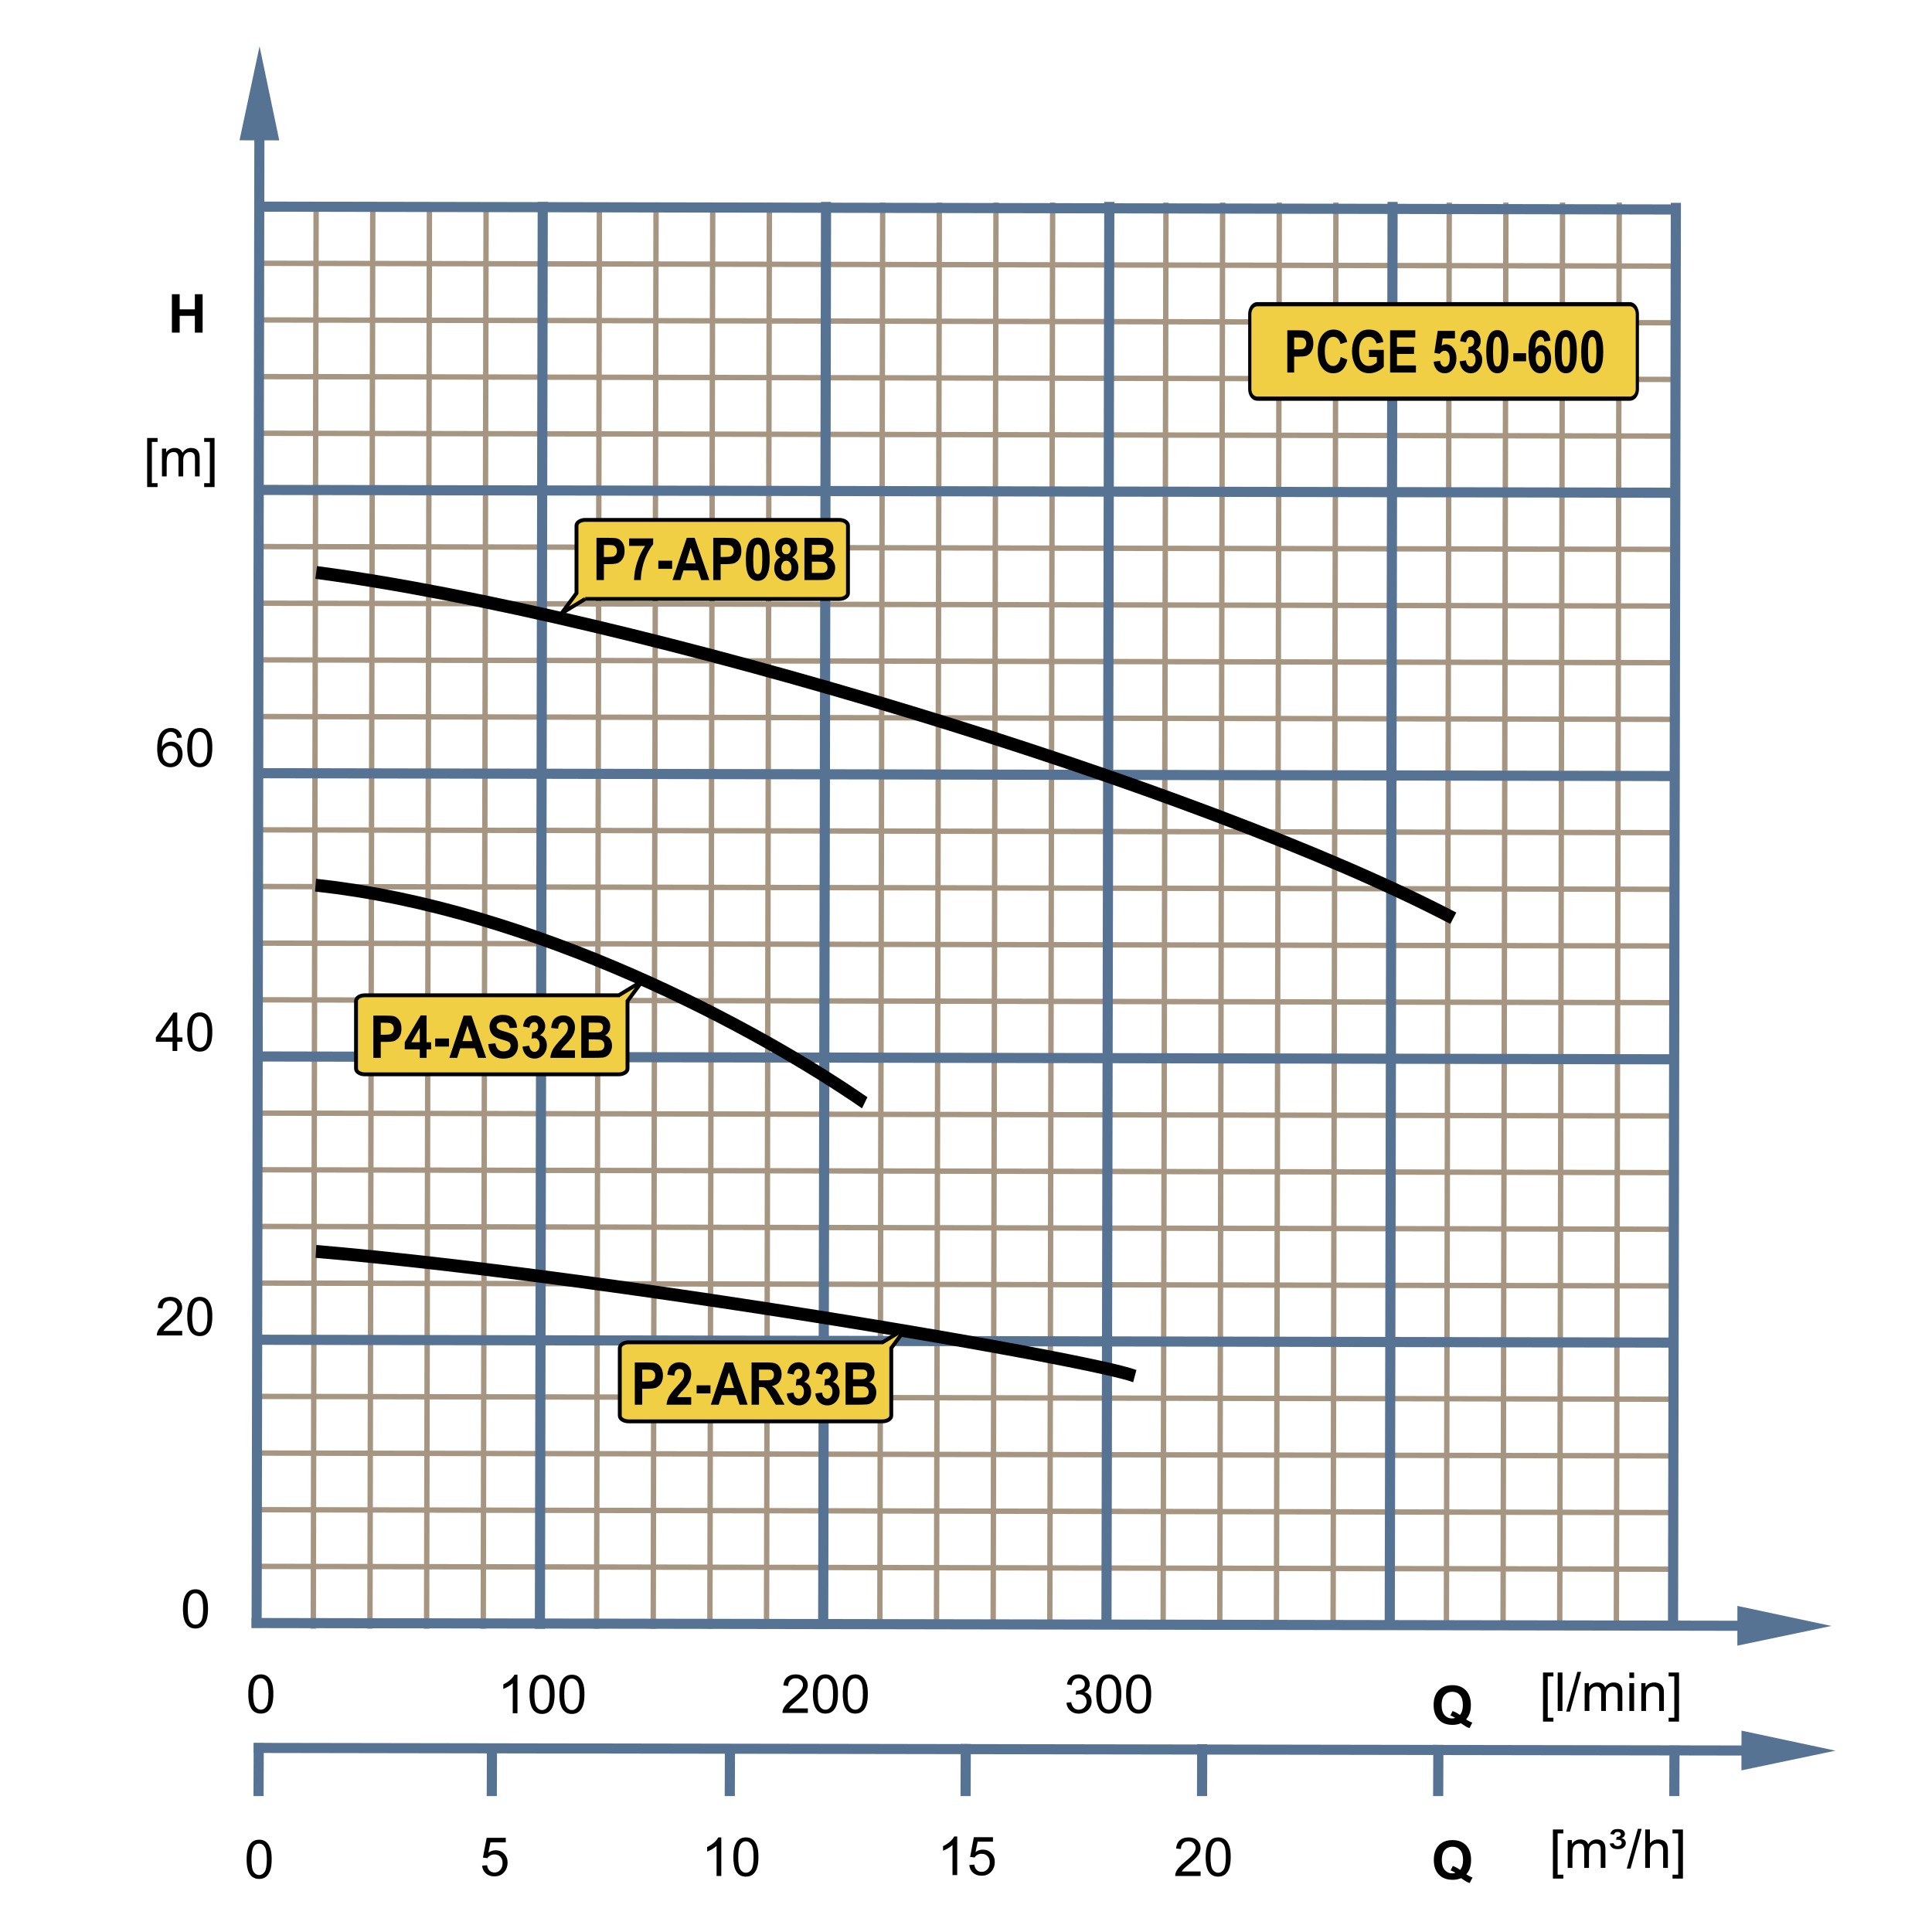 <?xml version="1.0" encoding="UTF-8"?>
<!DOCTYPE svg PUBLIC "-//W3C//DTD SVG 1.1//EN" "http://www.w3.org/Graphics/SVG/1.1/DTD/svg11.dtd">
<svg xmlns="http://www.w3.org/2000/svg" xml:space="preserve" width="600px" height="600px" style="shape-rendering:geometricPrecision; text-rendering:geometricPrecision; image-rendering:optimizeQuality; fill-rule:evenodd; clip-rule:evenodd"
viewBox="0 0 600 600"
 xmlns:xlink="http://www.w3.org/1999/xlink">
 <defs>
  <style type="text/css">
   <![CDATA[
    .str2 {stroke:black;stroke-width:1.2}
    .str0 {stroke:#A59581;stroke-width:1.666}
    .str1 {stroke:#567394;stroke-width:3.15}
    .str3 {stroke:black;stroke-width:4}
    .fil0 {fill:none}
    .fil3 {fill:#F1CF44}
    .fil1 {fill:black;fill-rule:nonzero}
    .fil2 {fill:#567394;fill-rule:nonzero}
   ]]>
  </style>
 </defs>
 <g id="Ebene_1">
  <line class="fil0 str0" x1="98.176" y1="62.895" x2="97.294" y2= "505.82" />
  <line class="fil0 str0" x1="186.151" y1="62.895" x2="185.269" y2= "505.82" />
  <line class="fil0 str0" x1="274.126" y1="62.895" x2="273.244" y2= "505.82" />
  <line class="fil0 str0" x1="362.101" y1="62.895" x2="361.219" y2= "505.82" />
  <line class="fil0 str0" x1="450.076" y1="62.895" x2="449.194" y2= "505.82" />
  <line class="fil0 str0" x1="115.772" y1="62.895" x2="114.89" y2= "505.82" />
  <line class="fil0 str0" x1="203.746" y1="62.895" x2="202.865" y2= "505.82" />
  <line class="fil0 str0" x1="291.721" y1="62.895" x2="290.839" y2= "505.82" />
  <line class="fil0 str0" x1="379.696" y1="62.895" x2="378.814" y2= "505.82" />
  <line class="fil0 str0" x1="467.671" y1="62.895" x2="466.789" y2= "505.82" />
  <line class="fil0 str0" x1="133.365" y1="62.895" x2="132.485" y2= "505.82" />
  <line class="fil0 str0" x1="221.34" y1="62.895" x2="220.46" y2= "505.82" />
  <line class="fil0 str0" x1="309.315" y1="62.895" x2="308.435" y2= "505.82" />
  <line class="fil0 str0" x1="397.29" y1="62.895" x2="396.409" y2= "505.82" />
  <line class="fil0 str0" x1="485.265" y1="62.895" x2="484.384" y2= "505.82" />
  <line class="fil0 str0" x1="150.961" y1="62.895" x2="150.08" y2= "505.82" />
  <line class="fil0 str0" x1="238.935" y1="62.895" x2="238.055" y2= "505.82" />
  <line class="fil0 str0" x1="326.91" y1="62.895" x2="326.03" y2= "505.82" />
  <line class="fil0 str0" x1="414.885" y1="62.895" x2="414.003" y2= "505.82" />
  <line class="fil0 str0" x1="502.86" y1="62.895" x2="501.978" y2= "505.82" />
  <line class="fil0 str0" x1="519.97" y1="399.357" x2="79.721" y2= "398.476" />
  <line class="fil0 str0" x1="519.97" y1="487.332" x2="79.721" y2= "486.45" />
  <line class="fil0 str0" x1="519.97" y1="311.383" x2="79.721" y2= "310.501" />
  <line class="fil0 str0" x1="519.97" y1="223.408" x2="79.721" y2= "222.526" />
  <line class="fil0 str0" x1="519.97" y1="135.433" x2="79.721" y2= "134.551" />
  <line class="fil0 str0" x1="519.97" y1="381.762" x2="79.721" y2= "380.88" />
  <line class="fil0 str0" x1="519.97" y1="469.737" x2="79.721" y2= "468.855" />
  <line class="fil0 str0" x1="519.97" y1="293.787" x2="79.721" y2= "292.906" />
  <line class="fil0 str0" x1="519.97" y1="205.813" x2="79.721" y2= "204.931" />
  <line class="fil0 str0" x1="519.97" y1="117.838" x2="79.721" y2= "116.956" />
  <line class="fil0 str0" x1="519.97" y1="364.167" x2="79.721" y2= "363.285" />
  <line class="fil0 str0" x1="519.97" y1="452.142" x2="79.721" y2= "451.26" />
  <line class="fil0 str0" x1="519.97" y1="276.192" x2="79.721" y2= "275.31" />
  <line class="fil0 str0" x1="519.97" y1="188.217" x2="79.721" y2= "187.335" />
  <line class="fil0 str0" x1="519.97" y1="100.243" x2="79.721" y2= "99.361" />
  <line class="fil0 str0" x1="519.97" y1="346.572" x2="79.721" y2= "345.691" />
  <line class="fil0 str0" x1="519.97" y1="434.546" x2="79.721" y2= "433.666" />
  <line class="fil0 str0" x1="519.97" y1="258.597" x2="79.721" y2= "257.717" />
  <line class="fil0 str0" x1="519.97" y1="170.622" x2="79.721" y2= "169.742" />
  <line class="fil0 str0" x1="519.97" y1="82.647" x2="79.721" y2= "81.767" />
  <polygon class="fil1" points="53.386,103.302 53.386,91.372 55.797,91.372 55.797,96.066 60.517,96.066 60.517,91.372 62.924,91.372 62.924,103.302 60.517,103.302 60.517,98.087 55.797,98.087 55.797,103.302 "/>
  <polygon class="fil1" points="45.701,151.263 45.701,136.022 48.931,136.022 48.931,137.236 47.167,137.236 47.167,150.052 48.931,150.052 48.931,151.263 "/>
  <path id="1" class="fil1" d="M50.299 147.953l0 -8.641 1.309 0 0 1.211c0.272,-0.422 0.633,-0.764 1.083,-1.02 0.45,-0.258 0.964,-0.389 1.539,-0.389 0.639,0 1.164,0.134 1.573,0.4 0.411,0.268 0.699,0.636 0.866,1.115 0.687,-1.009 1.575,-1.515 2.669,-1.515 0.858,0 1.517,0.239 1.978,0.715 0.461,0.474 0.691,1.205 0.691,2.191l0 5.934 -1.455 0 0 -5.444c0,-0.586 -0.047,-1.008 -0.142,-1.266 -0.098,-0.257 -0.269,-0.465 -0.517,-0.624 -0.25,-0.154 -0.545,-0.235 -0.88,-0.235 -0.609,0 -1.112,0.202 -1.515,0.608 -0.4,0.403 -0.602,1.05 -0.602,1.939l0 5.022 -1.465 0 0 -5.614c0,-0.652 -0.12,-1.142 -0.357,-1.466 -0.239,-0.324 -0.628,-0.488 -1.173,-0.488 -0.411,0 -0.792,0.107 -1.142,0.328 -0.35,0.216 -0.605,0.532 -0.761,0.95 -0.159,0.419 -0.236,1.022 -0.236,1.808l0 4.483 -1.465 0z"/>
  <polygon id="12" class="fil1" points="66.63,151.263 63.4,151.263 63.4,150.052 65.167,150.052 65.167,137.236 63.4,137.236 63.4,136.022 66.63,136.022 "/>
  <path class="fil1" d="M56.589 413.323l0 1.408 -7.887 0c-0.011,-0.353 0.044,-0.691 0.17,-1.017 0.2,-0.539 0.521,-1.066 0.964,-1.587 0.444,-0.52 1.083,-1.123 1.917,-1.806 1.296,-1.065 2.175,-1.906 2.63,-2.528 0.455,-0.619 0.683,-1.208 0.683,-1.761 0,-0.581 -0.208,-1.069 -0.622,-1.469 -0.417,-0.398 -0.959,-0.598 -1.625,-0.598 -0.706,0 -1.269,0.211 -1.691,0.636 -0.425,0.422 -0.639,1.009 -0.644,1.756l-1.506 -0.153c0.102,-1.124 0.491,-1.981 1.164,-2.57 0.672,-0.587 1.578,-0.882 2.71,-0.882 1.145,0 2.05,0.318 2.717,0.953 0.669,0.635 1.003,1.422 1.003,2.361 0,0.477 -0.098,0.946 -0.294,1.408 -0.194,0.461 -0.52,0.948 -0.972,1.455 -0.454,0.512 -1.206,1.211 -2.258,2.101 -0.879,0.739 -1.443,1.238 -1.693,1.502 -0.249,0.261 -0.455,0.524 -0.619,0.792l5.854 0z"/>
  <path id="1" class="fil1" d="M58.157 408.847c0,-1.411 0.145,-2.546 0.436,-3.405 0.29,-0.861 0.723,-1.526 1.294,-1.992 0.572,-0.466 1.291,-0.699 2.159,-0.699 0.641,0 1.202,0.129 1.685,0.389 0.483,0.255 0.88,0.627 1.197,1.113 0.315,0.485 0.562,1.077 0.74,1.775 0.18,0.698 0.269,1.636 0.269,2.819 0,1.4 -0.145,2.528 -0.431,3.389 -0.288,0.861 -0.72,1.524 -1.291,1.995 -0.572,0.469 -1.294,0.702 -2.168,0.702 -1.151,0 -2.054,-0.411 -2.709,-1.236 -0.786,-0.992 -1.181,-2.611 -1.181,-4.85zm1.506 0c0,1.959 0.231,3.261 0.69,3.912 0.458,0.647 1.022,0.972 1.694,0.972 0.674,0 1.238,-0.328 1.696,-0.978 0.458,-0.65 0.69,-1.953 0.69,-3.906 0,-1.964 -0.231,-3.269 -0.69,-3.913 -0.458,-0.647 -1.027,-0.97 -1.71,-0.97 -0.676,0 -1.211,0.287 -1.614,0.857 -0.502,0.724 -0.756,2.069 -0.756,4.027z"/>
  <path class="fil1" d="M56.814 499.665c0,-1.411 0.145,-2.546 0.436,-3.405 0.29,-0.861 0.723,-1.526 1.294,-1.992 0.572,-0.466 1.291,-0.699 2.159,-0.699 0.641,0 1.202,0.129 1.685,0.389 0.483,0.255 0.88,0.627 1.197,1.113 0.315,0.485 0.562,1.077 0.74,1.775 0.18,0.698 0.269,1.636 0.269,2.819 0,1.4 -0.145,2.528 -0.431,3.389 -0.288,0.861 -0.72,1.524 -1.291,1.995 -0.572,0.469 -1.294,0.702 -2.168,0.702 -1.151,0 -2.054,-0.411 -2.709,-1.236 -0.786,-0.992 -1.181,-2.611 -1.181,-4.85zm1.506 0c0,1.959 0.231,3.261 0.69,3.912 0.458,0.647 1.022,0.972 1.694,0.972 0.674,0 1.238,-0.328 1.696,-0.978 0.458,-0.65 0.69,-1.953 0.69,-3.906 0,-1.964 -0.231,-3.269 -0.69,-3.913 -0.458,-0.647 -1.027,-0.97 -1.71,-0.97 -0.676,0 -1.211,0.287 -1.614,0.857 -0.502,0.724 -0.756,2.069 -0.756,4.027z"/>
  <path class="fil1" d="M53.583 326.389l0 -2.855 -5.175 0 0 -1.345 5.444 -7.731 1.197 0 0 7.731 1.611 0 0 1.345 -1.611 0 0 2.855 -1.466 0zm0 -4.2l0 -5.378 -3.734 5.378 3.734 0z"/>
  <path id="1" class="fil1" d="M58.157 320.506c0,-1.411 0.145,-2.546 0.436,-3.405 0.29,-0.861 0.723,-1.526 1.294,-1.992 0.572,-0.466 1.291,-0.699 2.159,-0.699 0.641,0 1.202,0.129 1.685,0.389 0.483,0.255 0.88,0.627 1.197,1.113 0.315,0.485 0.562,1.077 0.74,1.775 0.18,0.698 0.269,1.636 0.269,2.819 0,1.4 -0.145,2.528 -0.431,3.389 -0.288,0.861 -0.72,1.524 -1.291,1.995 -0.572,0.469 -1.294,0.702 -2.168,0.702 -1.151,0 -2.054,-0.411 -2.709,-1.236 -0.786,-0.992 -1.181,-2.611 -1.181,-4.85zm1.506 0c0,1.959 0.231,3.261 0.69,3.912 0.458,0.647 1.022,0.972 1.694,0.972 0.674,0 1.238,-0.328 1.696,-0.978 0.458,-0.65 0.69,-1.953 0.69,-3.906 0,-1.964 -0.231,-3.269 -0.69,-3.913 -0.458,-0.647 -1.027,-0.97 -1.71,-0.97 -0.676,0 -1.211,0.287 -1.614,0.857 -0.502,0.724 -0.756,2.069 -0.756,4.027z"/>
  <path class="fil1" d="M56.488 229.058l-1.455 0.113c-0.131,-0.575 -0.315,-0.994 -0.553,-1.252 -0.397,-0.42 -0.887,-0.628 -1.468,-0.628 -0.466,0 -0.874,0.131 -1.227,0.392 -0.461,0.335 -0.825,0.827 -1.091,1.472 -0.265,0.644 -0.403,1.564 -0.414,2.757 0.353,-0.535 0.783,-0.935 1.294,-1.197 0.509,-0.258 1.044,-0.389 1.603,-0.389 0.976,0 1.808,0.357 2.493,1.077 0.687,0.72 1.032,1.647 1.032,2.786 0,0.751 -0.164,1.446 -0.487,2.09 -0.321,0.641 -0.767,1.135 -1.331,1.477 -0.564,0.342 -1.202,0.512 -1.918,0.512 -1.224,0 -2.217,-0.447 -2.987,-1.348 -0.772,-0.896 -1.154,-2.378 -1.154,-4.438 0,-2.306 0.424,-3.981 1.277,-5.028 0.742,-0.91 1.742,-1.369 3.003,-1.369 0.935,0 1.706,0.263 2.306,0.791 0.6,0.526 0.957,1.254 1.077,2.181zm-5.98 5.142c0,0.506 0.107,0.989 0.321,1.449 0.214,0.461 0.513,0.813 0.898,1.054 0.386,0.241 0.792,0.364 1.214,0.364 0.619,0 1.15,-0.25 1.594,-0.75 0.444,-0.501 0.666,-1.178 0.666,-2.033 0,-0.825 -0.219,-1.476 -0.658,-1.951 -0.438,-0.474 -0.991,-0.71 -1.658,-0.71 -0.663,0 -1.224,0.236 -1.685,0.71 -0.461,0.476 -0.691,1.098 -0.691,1.868z"/>
  <path id="1" class="fil1" d="M58.157 232.183c0,-1.411 0.145,-2.546 0.436,-3.405 0.29,-0.861 0.723,-1.526 1.294,-1.992 0.572,-0.466 1.291,-0.699 2.159,-0.699 0.641,0 1.202,0.129 1.685,0.389 0.483,0.255 0.88,0.627 1.197,1.113 0.315,0.485 0.562,1.077 0.74,1.775 0.18,0.698 0.269,1.636 0.269,2.819 0,1.4 -0.145,2.528 -0.431,3.389 -0.288,0.861 -0.72,1.524 -1.291,1.995 -0.572,0.469 -1.294,0.702 -2.168,0.702 -1.151,0 -2.054,-0.411 -2.709,-1.236 -0.786,-0.992 -1.181,-2.611 -1.181,-4.85zm1.506 0c0,1.959 0.231,3.261 0.69,3.912 0.458,0.647 1.022,0.972 1.694,0.972 0.674,0 1.238,-0.328 1.696,-0.978 0.458,-0.65 0.69,-1.953 0.69,-3.906 0,-1.964 -0.231,-3.269 -0.69,-3.913 -0.458,-0.647 -1.027,-0.97 -1.71,-0.97 -0.676,0 -1.211,0.287 -1.614,0.857 -0.502,0.724 -0.756,2.069 -0.756,4.027z"/>
  <g>
   <path class="fil2" d="M86.724 43.595l-12.34 -0.022 6.224 -29.195 6.117 29.217zm-8.594 461.891l0.877 -473.921 3.137 0 -0.877 473.921 -3.137 0z"/>
  </g>
  <line class="fil0 str1" x1="168.556" y1="62.707" x2="167.674" y2= "505.82" />
  <line class="fil0 str1" x1="256.531" y1="62.707" x2="255.649" y2= "505.82" />
  <line class="fil0 str1" x1="344.506" y1="62.707" x2="343.624" y2= "505.82" />
  <line class="fil0 str1" x1="432.48" y1="62.707" x2="431.598" y2= "505.82" />
  <line class="fil0 str1" x1="520.455" y1="62.994" x2="519.573" y2= "505.82" />
  <g>
   <path class="fil2" d="M539.545 511.071l0.022 -12.34 29.195 6.224 -29.217 6.117zm-461.419 -8.594l473.449 0.877 0 3.137 -473.449 -0.877 0 -3.137z"/>
  </g>
  <line class="fil0 str1" x1="519.97" y1="416.953" x2="79.721" y2= "416.071" />
  <line class="fil0 str1" x1="519.97" y1="328.978" x2="79.721" y2= "328.096" />
  <line class="fil0 str1" x1="519.97" y1="241.003" x2="79.721" y2= "240.121" />
  <line class="fil0 str1" x1="519.97" y1="153.028" x2="79.721" y2= "152.146" />
  <line class="fil0 str1" x1="519.97" y1="65.053" x2="79.721" y2= "64.172" />
  <path class="fil1" d="M455.317 533.961c0.589,0.422 1.235,0.761 1.928,1.008l-0.885 1.702c-0.364,-0.109 -0.72,-0.258 -1.068,-0.447 -0.077,-0.038 -0.611,-0.391 -1.602,-1.058 -0.784,0.342 -1.647,0.512 -2.597,0.512 -1.835,0 -3.269,-0.539 -4.309,-1.62 -1.039,-1.077 -1.559,-2.594 -1.559,-4.546 0,-1.95 0.52,-3.463 1.562,-4.546 1.041,-1.08 2.455,-1.622 4.241,-1.622 1.767,0 3.17,0.542 4.205,1.622 1.036,1.083 1.556,2.597 1.556,4.546 0,1.03 -0.145,1.935 -0.43,2.717 -0.22,0.597 -0.567,1.175 -1.043,1.734zm-1.939 -1.359c0.312,-0.364 0.542,-0.803 0.698,-1.32 0.153,-0.513 0.23,-1.106 0.23,-1.772 0,-1.381 -0.302,-2.408 -0.91,-3.088 -0.608,-0.68 -1.403,-1.022 -2.384,-1.022 -0.983,0 -1.776,0.342 -2.387,1.024 -0.613,0.683 -0.918,1.712 -0.918,3.087 0,1.392 0.306,2.436 0.918,3.128 0.611,0.691 1.38,1.039 2.313,1.039 0.346,0 0.677,-0.058 0.986,-0.173 -0.488,-0.318 -0.986,-0.569 -1.488,-0.75l0.674 -1.375c0.792,0.272 1.55,0.677 2.269,1.222z"/>
  <polygon class="fil1" points="479.198,534.658 479.198,519.417 482.428,519.417 482.428,520.631 480.665,520.631 480.665,533.447 482.428,533.447 482.428,534.658 "/>
  <polygon id="1" class="fil1" points="483.764,531.348 483.764,519.417 485.228,519.417 485.228,531.348 "/>
  <polygon id="12" class="fil1" points="486.4,531.551 489.858,519.216 491.03,519.216 487.581,531.551 "/>
  <path id="123" class="fil1" d="M492.129 531.348l0 -8.641 1.309 0 0 1.211c0.272,-0.422 0.633,-0.764 1.083,-1.02 0.45,-0.258 0.964,-0.389 1.539,-0.389 0.639,0 1.164,0.134 1.573,0.4 0.411,0.268 0.699,0.636 0.866,1.115 0.687,-1.009 1.575,-1.515 2.669,-1.515 0.858,0 1.517,0.239 1.978,0.715 0.461,0.474 0.691,1.205 0.691,2.191l0 5.934 -1.455 0 0 -5.444c0,-0.586 -0.047,-1.008 -0.142,-1.266 -0.098,-0.257 -0.269,-0.465 -0.517,-0.624 -0.25,-0.154 -0.545,-0.235 -0.88,-0.235 -0.609,0 -1.112,0.202 -1.515,0.608 -0.4,0.403 -0.602,1.05 -0.602,1.939l0 5.022 -1.465 0 0 -5.614c0,-0.652 -0.12,-1.142 -0.357,-1.466 -0.239,-0.324 -0.628,-0.488 -1.173,-0.488 -0.411,0 -0.792,0.107 -1.142,0.328 -0.35,0.216 -0.605,0.532 -0.761,0.95 -0.159,0.419 -0.236,1.022 -0.236,1.808l0 4.483 -1.465 0z"/>
  <path id="1234" class="fil1" d="M506.019 521.104l0 -1.687 1.466 0 0 1.687 -1.466 0zm0 10.244l0 -8.641 1.466 0 0 8.641 -1.466 0z"/>
  <path id="12345" class="fil1" d="M509.715 531.348l0 -8.641 1.318 0 0 1.227c0.635,-0.95 1.553,-1.425 2.75,-1.425 0.521,0 1,0.094 1.436,0.282 0.438,0.189 0.764,0.433 0.98,0.739 0.22,0.302 0.37,0.663 0.458,1.08 0.054,0.272 0.08,0.746 0.08,1.425l0 5.313 -1.466 0 0 -5.258c0,-0.594 -0.055,-1.041 -0.169,-1.339 -0.115,-0.294 -0.318,-0.531 -0.606,-0.706 -0.291,-0.178 -0.63,-0.266 -1.022,-0.266 -0.625,0 -1.161,0.2 -1.617,0.594 -0.452,0.397 -0.677,1.146 -0.677,2.255l0 4.72 -1.465 0z"/>
  <polygon id="123456" class="fil1" points="521.431,534.658 518.202,534.658 518.202,533.447 519.969,533.447 519.969,520.631 518.202,520.631 518.202,519.417 521.431,519.417 "/>
  <path class="fil1" d="M160.702 532.077l-1.463 0 0 -9.332c-0.353,0.335 -0.814,0.671 -1.387,1.008 -0.575,0.335 -1.088,0.589 -1.543,0.756l0 -1.414c0.819,-0.386 1.535,-0.854 2.15,-1.4 0.611,-0.55 1.047,-1.08 1.302,-1.597l0.942 0 0 11.979z"/>
  <path id="1" class="fil1" d="M164.455 526.194c0,-1.411 0.145,-2.546 0.436,-3.405 0.29,-0.861 0.723,-1.526 1.294,-1.992 0.572,-0.466 1.291,-0.699 2.159,-0.699 0.641,0 1.202,0.129 1.685,0.389 0.483,0.255 0.88,0.627 1.197,1.113 0.315,0.485 0.562,1.077 0.74,1.775 0.18,0.698 0.269,1.636 0.269,2.819 0,1.4 -0.145,2.528 -0.431,3.389 -0.288,0.861 -0.72,1.524 -1.291,1.995 -0.572,0.469 -1.294,0.702 -2.168,0.702 -1.151,0 -2.054,-0.411 -2.709,-1.236 -0.786,-0.992 -1.181,-2.611 -1.181,-4.85zm1.506 0c0,1.959 0.231,3.261 0.69,3.912 0.458,0.647 1.022,0.972 1.694,0.972 0.674,0 1.238,-0.328 1.696,-0.978 0.458,-0.65 0.69,-1.953 0.69,-3.906 0,-1.964 -0.231,-3.269 -0.69,-3.913 -0.458,-0.647 -1.027,-0.97 -1.71,-0.97 -0.676,0 -1.211,0.287 -1.614,0.857 -0.502,0.724 -0.756,2.069 -0.756,4.027z"/>
  <path id="12" class="fil1" d="M173.724 526.194c0,-1.411 0.145,-2.546 0.436,-3.405 0.29,-0.861 0.723,-1.526 1.294,-1.992 0.572,-0.466 1.291,-0.699 2.159,-0.699 0.641,0 1.202,0.129 1.685,0.389 0.483,0.255 0.88,0.627 1.197,1.113 0.315,0.485 0.562,1.077 0.74,1.775 0.18,0.698 0.269,1.636 0.269,2.819 0,1.4 -0.145,2.528 -0.431,3.389 -0.288,0.861 -0.72,1.524 -1.291,1.995 -0.572,0.469 -1.294,0.702 -2.168,0.702 -1.151,0 -2.054,-0.411 -2.709,-1.236 -0.786,-0.992 -1.181,-2.611 -1.181,-4.85zm1.506 0c0,1.959 0.231,3.261 0.69,3.912 0.458,0.647 1.022,0.972 1.694,0.972 0.674,0 1.238,-0.328 1.696,-0.978 0.458,-0.65 0.69,-1.953 0.69,-3.906 0,-1.964 -0.231,-3.269 -0.69,-3.913 -0.458,-0.647 -1.027,-0.97 -1.71,-0.97 -0.676,0 -1.211,0.287 -1.614,0.857 -0.502,0.724 -0.756,2.069 -0.756,4.027z"/>
  <path class="fil1" d="M77.11 526.088c0,-1.411 0.145,-2.546 0.436,-3.405 0.29,-0.861 0.723,-1.526 1.294,-1.992 0.572,-0.466 1.291,-0.699 2.159,-0.699 0.641,0 1.202,0.129 1.685,0.389 0.483,0.255 0.88,0.627 1.197,1.113 0.315,0.485 0.562,1.077 0.74,1.775 0.18,0.698 0.269,1.636 0.269,2.819 0,1.4 -0.145,2.528 -0.431,3.389 -0.288,0.861 -0.72,1.524 -1.291,1.995 -0.572,0.469 -1.294,0.702 -2.168,0.702 -1.151,0 -2.054,-0.411 -2.709,-1.236 -0.786,-0.992 -1.181,-2.611 -1.181,-4.85zm1.506 0c0,1.959 0.231,3.261 0.69,3.912 0.458,0.647 1.022,0.972 1.694,0.972 0.674,0 1.238,-0.328 1.696,-0.978 0.458,-0.65 0.69,-1.953 0.69,-3.906 0,-1.964 -0.231,-3.269 -0.69,-3.913 -0.458,-0.647 -1.027,-0.97 -1.71,-0.97 -0.676,0 -1.211,0.287 -1.614,0.857 -0.502,0.724 -0.756,2.069 -0.756,4.027z"/>
  <path class="fil1" d="M250.887 530.564l0 1.408 -7.887 0c-0.011,-0.353 0.044,-0.691 0.17,-1.017 0.2,-0.539 0.521,-1.066 0.964,-1.587 0.444,-0.52 1.083,-1.123 1.917,-1.806 1.296,-1.065 2.175,-1.906 2.63,-2.528 0.455,-0.619 0.683,-1.208 0.683,-1.761 0,-0.581 -0.208,-1.069 -0.622,-1.469 -0.417,-0.398 -0.959,-0.598 -1.625,-0.598 -0.706,0 -1.269,0.211 -1.691,0.636 -0.425,0.422 -0.639,1.009 -0.644,1.756l-1.506 -0.153c0.102,-1.124 0.491,-1.981 1.164,-2.57 0.672,-0.587 1.578,-0.882 2.71,-0.882 1.145,0 2.05,0.318 2.717,0.953 0.669,0.635 1.003,1.422 1.003,2.361 0,0.477 -0.098,0.946 -0.294,1.408 -0.194,0.461 -0.52,0.948 -0.972,1.455 -0.454,0.512 -1.206,1.211 -2.258,2.101 -0.879,0.739 -1.443,1.238 -1.693,1.502 -0.249,0.261 -0.455,0.524 -0.619,0.792l5.854 0z"/>
  <path id="1" class="fil1" d="M252.455 526.088c0,-1.411 0.145,-2.546 0.436,-3.405 0.29,-0.861 0.723,-1.526 1.294,-1.992 0.572,-0.466 1.291,-0.699 2.159,-0.699 0.641,0 1.202,0.129 1.685,0.389 0.483,0.255 0.88,0.627 1.197,1.113 0.315,0.485 0.562,1.077 0.74,1.775 0.18,0.698 0.269,1.636 0.269,2.819 0,1.4 -0.145,2.528 -0.431,3.389 -0.288,0.861 -0.72,1.524 -1.291,1.995 -0.572,0.469 -1.294,0.702 -2.168,0.702 -1.151,0 -2.054,-0.411 -2.709,-1.236 -0.786,-0.992 -1.181,-2.611 -1.181,-4.85zm1.506 0c0,1.959 0.231,3.261 0.69,3.912 0.458,0.647 1.022,0.972 1.694,0.972 0.674,0 1.238,-0.328 1.696,-0.978 0.458,-0.65 0.69,-1.953 0.69,-3.906 0,-1.964 -0.231,-3.269 -0.69,-3.913 -0.458,-0.647 -1.027,-0.97 -1.71,-0.97 -0.676,0 -1.211,0.287 -1.614,0.857 -0.502,0.724 -0.756,2.069 -0.756,4.027z"/>
  <path id="12" class="fil1" d="M261.724 526.088c0,-1.411 0.145,-2.546 0.436,-3.405 0.29,-0.861 0.723,-1.526 1.294,-1.992 0.572,-0.466 1.291,-0.699 2.159,-0.699 0.641,0 1.202,0.129 1.685,0.389 0.483,0.255 0.88,0.627 1.197,1.113 0.315,0.485 0.562,1.077 0.74,1.775 0.18,0.698 0.269,1.636 0.269,2.819 0,1.4 -0.145,2.528 -0.431,3.389 -0.288,0.861 -0.72,1.524 -1.291,1.995 -0.572,0.469 -1.294,0.702 -2.168,0.702 -1.151,0 -2.054,-0.411 -2.709,-1.236 -0.786,-0.992 -1.181,-2.611 -1.181,-4.85zm1.506 0c0,1.959 0.231,3.261 0.69,3.912 0.458,0.647 1.022,0.972 1.694,0.972 0.674,0 1.238,-0.328 1.696,-0.978 0.458,-0.65 0.69,-1.953 0.69,-3.906 0,-1.964 -0.231,-3.269 -0.69,-3.913 -0.458,-0.647 -1.027,-0.97 -1.71,-0.97 -0.676,0 -1.211,0.287 -1.614,0.857 -0.502,0.724 -0.756,2.069 -0.756,4.027z"/>
  <path class="fil1" d="M331.194 528.822l1.465 -0.195c0.17,0.831 0.455,1.428 0.858,1.795 0.406,0.367 0.898,0.55 1.477,0.55 0.69,0 1.272,-0.239 1.748,-0.717 0.472,-0.477 0.71,-1.069 0.71,-1.775 0,-0.672 -0.219,-1.228 -0.658,-1.665 -0.441,-0.436 -1,-0.655 -1.677,-0.655 -0.277,0 -0.622,0.055 -1.033,0.164l0.164 -1.287c0.098,0.013 0.175,0.017 0.236,0.017 0.622,0 1.183,-0.164 1.683,-0.488 0.499,-0.326 0.75,-0.828 0.75,-1.506 0,-0.537 -0.183,-0.984 -0.546,-1.334 -0.365,-0.353 -0.835,-0.531 -1.409,-0.531 -0.569,0 -1.044,0.181 -1.422,0.537 -0.38,0.357 -0.625,0.896 -0.732,1.613l-1.465 -0.261c0.178,-0.983 0.586,-1.743 1.219,-2.282 0.636,-0.54 1.425,-0.811 2.37,-0.811 0.65,0 1.25,0.142 1.797,0.419 0.548,0.28 0.967,0.661 1.258,1.145 0.288,0.483 0.436,0.994 0.436,1.539 0,0.513 -0.139,0.983 -0.417,1.408 -0.277,0.422 -0.685,0.759 -1.227,1.008 0.706,0.162 1.252,0.501 1.644,1.014 0.389,0.512 0.583,1.153 0.583,1.923 0,1.041 -0.376,1.924 -1.139,2.649 -0.757,0.726 -1.72,1.087 -2.88,1.087 -1.047,0 -1.917,-0.31 -2.608,-0.935 -0.691,-0.622 -1.087,-1.431 -1.184,-2.425z"/>
  <path id="1" class="fil1" d="M340.455 526.088c0,-1.411 0.145,-2.546 0.436,-3.405 0.29,-0.861 0.723,-1.526 1.294,-1.992 0.572,-0.466 1.291,-0.699 2.159,-0.699 0.641,0 1.202,0.129 1.685,0.389 0.483,0.255 0.88,0.627 1.197,1.113 0.315,0.485 0.562,1.077 0.74,1.775 0.18,0.698 0.269,1.636 0.269,2.819 0,1.4 -0.145,2.528 -0.431,3.389 -0.288,0.861 -0.72,1.524 -1.291,1.995 -0.572,0.469 -1.294,0.702 -2.168,0.702 -1.151,0 -2.054,-0.411 -2.709,-1.236 -0.786,-0.992 -1.181,-2.611 -1.181,-4.85zm1.506 0c0,1.959 0.231,3.261 0.69,3.912 0.458,0.647 1.022,0.972 1.694,0.972 0.674,0 1.238,-0.328 1.696,-0.978 0.458,-0.65 0.69,-1.953 0.69,-3.906 0,-1.964 -0.231,-3.269 -0.69,-3.913 -0.458,-0.647 -1.027,-0.97 -1.71,-0.97 -0.676,0 -1.211,0.287 -1.614,0.857 -0.502,0.724 -0.756,2.069 -0.756,4.027z"/>
  <path id="12" class="fil1" d="M349.724 526.088c0,-1.411 0.145,-2.546 0.436,-3.405 0.29,-0.861 0.723,-1.526 1.294,-1.992 0.572,-0.466 1.291,-0.699 2.159,-0.699 0.641,0 1.202,0.129 1.685,0.389 0.483,0.255 0.88,0.627 1.197,1.113 0.315,0.485 0.562,1.077 0.74,1.775 0.18,0.698 0.269,1.636 0.269,2.819 0,1.4 -0.145,2.528 -0.431,3.389 -0.288,0.861 -0.72,1.524 -1.291,1.995 -0.572,0.469 -1.294,0.702 -2.168,0.702 -1.151,0 -2.054,-0.411 -2.709,-1.236 -0.786,-0.992 -1.181,-2.611 -1.181,-4.85zm1.506 0c0,1.959 0.231,3.261 0.69,3.912 0.458,0.647 1.022,0.972 1.694,0.972 0.674,0 1.238,-0.328 1.696,-0.978 0.458,-0.65 0.69,-1.953 0.69,-3.906 0,-1.964 -0.231,-3.269 -0.69,-3.913 -0.458,-0.647 -1.027,-0.97 -1.71,-0.97 -0.676,0 -1.211,0.287 -1.614,0.857 -0.502,0.724 -0.756,2.069 -0.756,4.027z"/>
  <path class="fil1" d="M455.38 582.074c0.589,0.422 1.235,0.761 1.928,1.008l-0.885 1.702c-0.364,-0.109 -0.72,-0.258 -1.068,-0.447 -0.077,-0.038 -0.611,-0.391 -1.602,-1.058 -0.784,0.342 -1.647,0.512 -2.597,0.512 -1.835,0 -3.269,-0.539 -4.309,-1.62 -1.039,-1.077 -1.559,-2.594 -1.559,-4.546 0,-1.95 0.52,-3.463 1.562,-4.546 1.041,-1.08 2.455,-1.622 4.241,-1.622 1.767,0 3.17,0.542 4.205,1.622 1.036,1.083 1.556,2.597 1.556,4.546 0,1.03 -0.145,1.935 -0.43,2.717 -0.22,0.597 -0.567,1.175 -1.043,1.734zm-1.939 -1.359c0.312,-0.364 0.542,-0.803 0.698,-1.32 0.153,-0.513 0.23,-1.106 0.23,-1.772 0,-1.381 -0.302,-2.408 -0.91,-3.088 -0.608,-0.68 -1.403,-1.022 -2.384,-1.022 -0.983,0 -1.776,0.342 -2.387,1.024 -0.613,0.683 -0.918,1.712 -0.918,3.087 0,1.392 0.306,2.436 0.918,3.128 0.611,0.691 1.38,1.039 2.313,1.039 0.346,0 0.677,-0.058 0.986,-0.173 -0.488,-0.318 -0.986,-0.569 -1.488,-0.75l0.674 -1.375c0.792,0.272 1.55,0.677 2.269,1.222z"/>
  <polygon class="fil1" points="482.269,583.406 482.269,568.165 485.499,568.165 485.499,569.38 483.735,569.38 483.735,582.195 485.499,582.195 485.499,583.406 "/>
  <path id="1" class="fil1" d="M486.868 580.096l0 -8.641 1.309 0 0 1.211c0.272,-0.422 0.633,-0.764 1.083,-1.02 0.45,-0.258 0.964,-0.389 1.539,-0.389 0.639,0 1.164,0.134 1.573,0.4 0.411,0.268 0.699,0.636 0.866,1.115 0.687,-1.009 1.575,-1.515 2.669,-1.515 0.858,0 1.517,0.239 1.978,0.715 0.461,0.474 0.691,1.205 0.691,2.191l0 5.934 -1.455 0 0 -5.444c0,-0.586 -0.047,-1.008 -0.142,-1.266 -0.098,-0.257 -0.269,-0.465 -0.517,-0.624 -0.25,-0.154 -0.545,-0.235 -0.88,-0.235 -0.609,0 -1.112,0.202 -1.515,0.608 -0.4,0.403 -0.602,1.05 -0.602,1.939l0 5.022 -1.465 0 0 -5.614c0,-0.652 -0.12,-1.142 -0.357,-1.466 -0.239,-0.324 -0.628,-0.488 -1.173,-0.488 -0.411,0 -0.792,0.107 -1.142,0.328 -0.35,0.216 -0.605,0.532 -0.761,0.95 -0.159,0.419 -0.236,1.022 -0.236,1.808l0 4.483 -1.465 0z"/>
  <path id="12" class="fil1" d="M499.921 572.535l1.186 -0.123c0.109,0.328 0.25,0.55 0.425,0.669 0.233,0.162 0.509,0.243 0.831,0.243 0.383,0 0.693,-0.106 0.928,-0.317 0.233,-0.211 0.35,-0.468 0.35,-0.764 0,-0.272 -0.101,-0.49 -0.294,-0.654 -0.195,-0.161 -0.528,-0.241 -1,-0.241 -0.066,0 -0.156,0.005 -0.269,0.014 -0.076,0.005 -0.137,0.008 -0.178,0.008l0.178 -0.894c0.439,0.005 0.761,-0.072 0.964,-0.236 0.203,-0.161 0.306,-0.361 0.306,-0.595 0,-0.2 -0.08,-0.372 -0.244,-0.51 -0.162,-0.142 -0.403,-0.211 -0.726,-0.211 -0.302,0 -0.539,0.058 -0.71,0.178 -0.17,0.12 -0.32,0.335 -0.444,0.649l-1.164 -0.186c0.224,-0.575 0.506,-0.978 0.844,-1.205 0.339,-0.228 0.833,-0.342 1.483,-0.342 0.783,0 1.35,0.146 1.706,0.436 0.354,0.291 0.532,0.652 0.532,1.085 0,0.301 -0.096,0.564 -0.288,0.798 -0.192,0.233 -0.469,0.402 -0.833,0.506 0.483,0.12 0.838,0.317 1.066,0.589 0.228,0.274 0.342,0.597 0.342,0.965 0,0.504 -0.217,0.942 -0.644,1.317 -0.428,0.376 -1.039,0.562 -1.831,0.562 -0.757,0 -1.339,-0.15 -1.742,-0.45 -0.402,-0.302 -0.658,-0.734 -0.772,-1.291z"/>
  <polygon id="123" class="fil1" points="505.202,580.299 508.66,567.964 509.831,567.964 506.383,580.299 "/>
  <path id="1234" class="fil1" d="M510.931 580.096l0 -11.931 1.465 0 0 4.28c0.683,-0.791 1.546,-1.189 2.589,-1.189 0.639,0 1.194,0.129 1.666,0.381 0.472,0.25 0.811,0.6 1.014,1.044 0.203,0.446 0.306,1.093 0.306,1.937l0 5.477 -1.466 0 0 -5.477c0,-0.731 -0.159,-1.265 -0.476,-1.597 -0.317,-0.334 -0.767,-0.504 -1.346,-0.504 -0.435,0 -0.843,0.115 -1.225,0.339 -0.384,0.225 -0.655,0.531 -0.817,0.918 -0.164,0.383 -0.244,0.917 -0.244,1.594l0 4.728 -1.465 0z"/>
  <polygon id="12345" class="fil1" points="522.647,583.406 519.417,583.406 519.417,582.195 521.184,582.195 521.184,569.38 519.417,569.38 519.417,568.165 522.647,568.165 "/>
  <path class="fil1" d="M224.003 582.602l-1.463 0 0 -9.332c-0.353,0.335 -0.814,0.671 -1.387,1.008 -0.575,0.335 -1.088,0.589 -1.543,0.756l0 -1.414c0.819,-0.386 1.535,-0.854 2.15,-1.4 0.611,-0.55 1.047,-1.08 1.302,-1.597l0.942 0 0 11.979z"/>
  <path id="1" class="fil1" d="M227.756 576.718c0,-1.411 0.145,-2.546 0.436,-3.405 0.29,-0.861 0.723,-1.526 1.294,-1.992 0.572,-0.466 1.291,-0.699 2.159,-0.699 0.641,0 1.202,0.129 1.685,0.389 0.483,0.255 0.88,0.627 1.197,1.113 0.315,0.485 0.562,1.077 0.74,1.775 0.18,0.698 0.269,1.636 0.269,2.819 0,1.4 -0.145,2.528 -0.431,3.389 -0.288,0.861 -0.72,1.524 -1.291,1.995 -0.572,0.469 -1.294,0.702 -2.168,0.702 -1.151,0 -2.054,-0.411 -2.709,-1.236 -0.786,-0.992 -1.181,-2.611 -1.181,-4.85zm1.506 0c0,1.959 0.231,3.261 0.69,3.912 0.458,0.647 1.022,0.972 1.694,0.972 0.674,0 1.238,-0.328 1.696,-0.978 0.458,-0.65 0.69,-1.953 0.69,-3.906 0,-1.964 -0.231,-3.269 -0.69,-3.913 -0.458,-0.647 -1.027,-0.97 -1.71,-0.97 -0.676,0 -1.211,0.287 -1.614,0.857 -0.502,0.724 -0.756,2.069 -0.756,4.027z"/>
  <path class="fil1" d="M372.855 581.194l0 1.408 -7.887 0c-0.011,-0.353 0.044,-0.691 0.17,-1.017 0.2,-0.539 0.521,-1.066 0.964,-1.587 0.444,-0.52 1.083,-1.123 1.917,-1.806 1.296,-1.065 2.175,-1.906 2.63,-2.528 0.455,-0.619 0.683,-1.208 0.683,-1.761 0,-0.581 -0.208,-1.069 -0.622,-1.469 -0.417,-0.398 -0.959,-0.598 -1.625,-0.598 -0.706,0 -1.269,0.211 -1.691,0.636 -0.425,0.422 -0.639,1.009 -0.644,1.756l-1.506 -0.153c0.102,-1.124 0.491,-1.981 1.164,-2.57 0.672,-0.587 1.578,-0.882 2.71,-0.882 1.145,0 2.05,0.318 2.717,0.953 0.669,0.635 1.003,1.422 1.003,2.361 0,0.477 -0.098,0.946 -0.294,1.408 -0.194,0.461 -0.52,0.948 -0.972,1.455 -0.454,0.512 -1.206,1.211 -2.258,2.101 -0.879,0.739 -1.443,1.238 -1.693,1.502 -0.249,0.261 -0.455,0.524 -0.619,0.792l5.854 0z"/>
  <path id="1" class="fil1" d="M374.424 576.718c0,-1.411 0.145,-2.546 0.436,-3.405 0.29,-0.861 0.723,-1.526 1.294,-1.992 0.572,-0.466 1.291,-0.699 2.159,-0.699 0.641,0 1.202,0.129 1.685,0.389 0.483,0.255 0.88,0.627 1.197,1.113 0.315,0.485 0.562,1.077 0.74,1.775 0.18,0.698 0.269,1.636 0.269,2.819 0,1.4 -0.145,2.528 -0.431,3.389 -0.288,0.861 -0.72,1.524 -1.291,1.995 -0.572,0.469 -1.294,0.702 -2.168,0.702 -1.151,0 -2.054,-0.411 -2.709,-1.236 -0.786,-0.992 -1.181,-2.611 -1.181,-4.85zm1.506 0c0,1.959 0.231,3.261 0.69,3.912 0.458,0.647 1.022,0.972 1.694,0.972 0.674,0 1.238,-0.328 1.696,-0.978 0.458,-0.65 0.69,-1.953 0.69,-3.906 0,-1.964 -0.231,-3.269 -0.69,-3.913 -0.458,-0.647 -1.027,-0.97 -1.71,-0.97 -0.676,0 -1.211,0.287 -1.614,0.857 -0.502,0.724 -0.756,2.069 -0.756,4.027z"/>
  <path class="fil1" d="M76.591 577.431c0,-1.411 0.145,-2.546 0.436,-3.405 0.29,-0.861 0.723,-1.526 1.294,-1.992 0.572,-0.466 1.291,-0.699 2.159,-0.699 0.641,0 1.202,0.129 1.685,0.389 0.483,0.255 0.88,0.627 1.197,1.113 0.315,0.485 0.562,1.077 0.74,1.775 0.18,0.698 0.269,1.636 0.269,2.819 0,1.4 -0.145,2.528 -0.431,3.389 -0.288,0.861 -0.72,1.524 -1.291,1.995 -0.572,0.469 -1.294,0.702 -2.168,0.702 -1.151,0 -2.054,-0.411 -2.709,-1.236 -0.786,-0.992 -1.181,-2.611 -1.181,-4.85zm1.506 0c0,1.959 0.231,3.261 0.69,3.912 0.458,0.647 1.022,0.972 1.694,0.972 0.674,0 1.238,-0.328 1.696,-0.978 0.458,-0.65 0.69,-1.953 0.69,-3.906 0,-1.964 -0.231,-3.269 -0.69,-3.913 -0.458,-0.647 -1.027,-0.97 -1.71,-0.97 -0.676,0 -1.211,0.287 -1.614,0.857 -0.502,0.724 -0.756,2.069 -0.756,4.027z"/>
  <path class="fil1" d="M149.723 579.402l1.539 -0.131c0.115,0.75 0.378,1.31 0.792,1.688 0.417,0.378 0.917,0.567 1.502,0.567 0.706,0 1.304,-0.266 1.789,-0.797 0.49,-0.534 0.734,-1.239 0.734,-2.117 0,-0.836 -0.233,-1.494 -0.702,-1.978 -0.469,-0.483 -1.083,-0.724 -1.846,-0.724 -0.471,0 -0.896,0.107 -1.277,0.321 -0.381,0.214 -0.677,0.491 -0.894,0.833l-1.375 -0.178 1.156 -6.128 5.932 0 0 1.4 -4.761 0 -0.644 3.206c0.717,-0.501 1.469,-0.75 2.255,-0.75 1.043,0 1.92,0.361 2.636,1.082 0.717,0.723 1.076,1.65 1.076,2.784 0,1.08 -0.317,2.014 -0.945,2.8 -0.767,0.964 -1.811,1.447 -3.134,1.447 -1.085,0 -1.972,-0.302 -2.658,-0.912 -0.685,-0.608 -1.077,-1.414 -1.175,-2.416z"/>
  <g>
   <path class="fil2" d="M540.817 549.805l0.022 -12.34 29.195 6.22 -29.217 6.12zm-462.016 -8.543l474.046 0.827 0 3.137 -474.046 -0.827 0 -3.137z"/>
  </g>
  <line class="fil0 str1" x1="80.354" y1="541.323" x2="80.298" y2= "557.794" />
  <line class="fil0 str1" x1="152.786" y1="541.726" x2="152.729" y2= "557.794" />
  <line class="fil0 str1" x1="226.694" y1="541.683" x2="226.638" y2= "557.794" />
  <line class="fil0 str1" x1="299.926" y1="541.606" x2="299.869" y2= "557.794" />
  <line class="fil0 str1" x1="373.359" y1="541.674" x2="373.302" y2= "557.794" />
  <line class="fil0 str1" x1="446.694" y1="541.883" x2="446.638" y2= "557.794" />
  <line class="fil0 str1" x1="520.028" y1="542.09" x2="519.973" y2= "557.794" />
  <path class="fil1" d="M297.271 582.321l-1.463 0 0 -9.332c-0.353,0.335 -0.814,0.671 -1.387,1.008 -0.575,0.335 -1.088,0.589 -1.543,0.756l0 -1.414c0.819,-0.386 1.535,-0.854 2.15,-1.4 0.611,-0.55 1.047,-1.08 1.302,-1.597l0.942 0 0 11.979z"/>
  <path id="1" class="fil1" d="M301.024 579.197l1.539 -0.131c0.115,0.75 0.378,1.31 0.792,1.688 0.417,0.378 0.917,0.567 1.502,0.567 0.706,0 1.304,-0.266 1.789,-0.797 0.49,-0.534 0.734,-1.239 0.734,-2.117 0,-0.836 -0.233,-1.494 -0.702,-1.978 -0.469,-0.483 -1.083,-0.724 -1.846,-0.724 -0.471,0 -0.896,0.107 -1.277,0.321 -0.381,0.214 -0.677,0.491 -0.894,0.833l-1.375 -0.178 1.156 -6.128 5.932 0 0 1.4 -4.761 0 -0.644 3.206c0.717,-0.501 1.469,-0.75 2.255,-0.75 1.043,0 1.92,0.361 2.636,1.082 0.717,0.723 1.076,1.65 1.076,2.784 0,1.08 -0.317,2.014 -0.945,2.8 -0.767,0.964 -1.811,1.447 -3.134,1.447 -1.085,0 -1.972,-0.302 -2.658,-0.912 -0.685,-0.608 -1.077,-1.414 -1.175,-2.416z"/>
 </g>
 <g id="Ebene_2">
  <path class="fil3 str2" d="M181.746 186.005l78.89 0c1.491,0 2.71,-0.798 2.71,-1.775l0 -20.995c0,-0.976 -1.22,-1.775 -2.71,-1.775l-78.89 0c-1.488,0 -2.71,0.8 -2.71,1.775l0 20.995 -4.65 6.255 7.361 -4.48z"/>
  <path class="fil1" d="M185.247 180.15l0 -13.123 3.69 0c1.398,0 2.31,0.068 2.734,0.2 0.654,0.194 1.202,0.624 1.643,1.282 0.441,0.661 0.661,1.513 0.661,2.554 0,0.808 -0.128,1.485 -0.383,2.033 -0.255,0.55 -0.576,0.981 -0.969,1.294 -0.391,0.312 -0.787,0.52 -1.191,0.619 -0.55,0.126 -1.345,0.191 -2.387,0.191l-1.499 0 0 4.95 -2.299 0zm2.299 -10.902l0 3.723 1.258 0c0.907,0 1.513,-0.068 1.819,-0.205 0.306,-0.137 0.545,-0.353 0.718,-0.644 0.173,-0.293 0.261,-0.633 0.261,-1.022 0,-0.476 -0.123,-0.871 -0.365,-1.181 -0.243,-0.309 -0.553,-0.504 -0.924,-0.581 -0.276,-0.061 -0.828,-0.09 -1.655,-0.09l-1.112 0z"/>
  <path id="1" class="fil1" d="M195.38 169.542l0 -2.334 7.468 0 0 1.824c-0.616,0.699 -1.243,1.702 -1.88,3.009 -0.636,1.304 -1.123,2.694 -1.457,4.165 -0.335,1.472 -0.499,2.786 -0.493,3.943l-2.107 0c0.038,-1.814 0.361,-3.663 0.976,-5.55 0.613,-1.887 1.433,-3.572 2.458,-5.058l-4.965 0z"/>
  <polygon id="12" class="fil1" points="204.449,176.649 204.449,174.134 208.737,174.134 208.737,176.649 "/>
  <path id="123" class="fil1" d="M220.287 180.15l-2.506 0 -0.994 -2.981 -4.554 0 -0.939 2.981 -2.441 0 4.438 -13.123 2.432 0 4.564 13.123zm-4.238 -5.191l-1.569 -4.869 -1.54 4.869 3.109 0z"/>
  <path id="1234" class="fil1" d="M221.506 180.15l0 -13.123 3.69 0c1.398,0 2.31,0.068 2.734,0.2 0.654,0.194 1.202,0.624 1.643,1.282 0.441,0.661 0.661,1.513 0.661,2.554 0,0.808 -0.128,1.485 -0.383,2.033 -0.255,0.55 -0.576,0.981 -0.969,1.294 -0.391,0.312 -0.787,0.52 -1.191,0.619 -0.55,0.126 -1.345,0.191 -2.387,0.191l-1.499 0 0 4.95 -2.299 0zm2.299 -10.902l0 3.723 1.258 0c0.907,0 1.513,-0.068 1.819,-0.205 0.306,-0.137 0.545,-0.353 0.718,-0.644 0.173,-0.293 0.261,-0.633 0.261,-1.022 0,-0.476 -0.123,-0.871 -0.365,-1.181 -0.243,-0.309 -0.553,-0.504 -0.924,-0.581 -0.276,-0.061 -0.828,-0.09 -1.655,-0.09l-1.112 0z"/>
  <path id="12345" class="fil1" d="M235.329 166.972c1.106,0 1.967,0.455 2.587,1.362 0.74,1.074 1.112,2.855 1.112,5.343 0,2.482 -0.375,4.266 -1.12,5.354 -0.614,0.894 -1.474,1.342 -2.58,1.342 -1.107,0 -2.002,-0.488 -2.679,-1.472 -0.68,-0.981 -1.02,-2.732 -1.02,-5.249 0,-2.472 0.375,-4.25 1.12,-5.335 0.616,-0.896 1.476,-1.345 2.58,-1.345zm0 2.088c-0.265,0 -0.499,0.098 -0.706,0.29 -0.208,0.195 -0.369,0.543 -0.483,1.046 -0.15,0.649 -0.227,1.743 -0.227,3.282 0,1.542 0.069,2.598 0.203,3.172 0.135,0.578 0.304,0.961 0.509,1.153 0.206,0.189 0.439,0.287 0.704,0.287 0.265,0 0.499,-0.098 0.707,-0.293 0.206,-0.192 0.369,-0.54 0.483,-1.041 0.148,-0.644 0.225,-1.735 0.225,-3.277 0,-1.539 -0.069,-2.595 -0.202,-3.172 -0.135,-0.575 -0.306,-0.961 -0.51,-1.156 -0.206,-0.192 -0.439,-0.29 -0.704,-0.29z"/>
  <path id="123456" class="fil1" d="M242.361 173.071c-0.564,-0.276 -0.975,-0.655 -1.23,-1.134 -0.258,-0.48 -0.384,-1.008 -0.384,-1.58 0,-0.978 0.294,-1.787 0.888,-2.427 0.595,-0.638 1.438,-0.959 2.531,-0.959 1.082,0 1.923,0.321 2.52,0.959 0.6,0.639 0.899,1.449 0.899,2.427 0,0.609 -0.139,1.148 -0.414,1.625 -0.272,0.474 -0.66,0.836 -1.156,1.088 0.63,0.29 1.11,0.718 1.439,1.28 0.329,0.559 0.494,1.206 0.494,1.94 0,1.213 -0.334,2.197 -1.005,2.954 -0.672,0.757 -1.562,1.135 -2.677,1.135 -1.038,0 -1.899,-0.312 -2.589,-0.937 -0.814,-0.743 -1.22,-1.756 -1.22,-3.047 0,-0.707 0.154,-1.359 0.46,-1.954 0.304,-0.594 0.787,-1.052 1.444,-1.372zm0.452 -2.534c0,0.501 0.121,0.894 0.369,1.172 0.247,0.28 0.573,0.42 0.984,0.42 0.414,0 0.745,-0.14 0.994,-0.424 0.249,-0.283 0.372,-0.677 0.372,-1.176 0,-0.474 -0.121,-0.85 -0.369,-1.134 -0.246,-0.283 -0.57,-0.425 -0.975,-0.425 -0.42,0 -0.754,0.145 -1.005,0.428 -0.246,0.287 -0.37,0.666 -0.37,1.139zm-0.202 5.619c0,0.693 0.153,1.235 0.461,1.622 0.309,0.387 0.693,0.581 1.154,0.581 0.45,0 0.825,-0.187 1.12,-0.559 0.293,-0.373 0.443,-0.91 0.443,-1.616 0,-0.614 -0.151,-1.11 -0.45,-1.482 -0.301,-0.373 -0.682,-0.561 -1.143,-0.561 -0.534,0 -0.932,0.216 -1.192,0.636 -0.263,0.425 -0.392,0.883 -0.392,1.378z"/>
  <path id="1234567" class="fil1" d="M249.828 167.027l4.554 0c0.902,0 1.576,0.043 2.019,0.132 0.443,0.085 0.838,0.265 1.189,0.54 0.35,0.276 0.638,0.638 0.872,1.096 0.233,0.455 0.35,0.969 0.35,1.535 0,0.614 -0.143,1.178 -0.43,1.691 -0.288,0.513 -0.679,0.899 -1.169,1.156 0.691,0.231 1.228,0.628 1.598,1.189 0.375,0.562 0.559,1.22 0.559,1.98 0,0.595 -0.118,1.176 -0.361,1.742 -0.241,0.561 -0.569,1.013 -0.986,1.35 -0.416,0.337 -0.932,0.543 -1.543,0.624 -0.383,0.046 -1.309,0.076 -2.775,0.088l-3.879 0 0 -13.123zm2.302 2.184l0 3.035 1.507 0c0.896,0 1.454,-0.014 1.671,-0.046 0.394,-0.052 0.702,-0.208 0.928,-0.468 0.227,-0.26 0.339,-0.602 0.339,-1.027 0,-0.406 -0.096,-0.735 -0.29,-0.991 -0.197,-0.252 -0.485,-0.406 -0.866,-0.458 -0.23,-0.03 -0.885,-0.046 -1.967,-0.046l-1.321 0zm0 5.219l0 3.507 2.129 0c0.828,0 1.354,-0.024 1.578,-0.079 0.342,-0.071 0.62,-0.247 0.835,-0.523 0.216,-0.277 0.324,-0.65 0.324,-1.115 0,-0.394 -0.085,-0.728 -0.25,-1.002 -0.167,-0.276 -0.406,-0.477 -0.718,-0.603 -0.313,-0.124 -0.995,-0.186 -2.041,-0.186l-1.857 0z"/>
  <path class="fil0 str3" d="M451.337 285.17c-77.594,-40.616 -254.167,-94.312 -353.145,-107.392"/>
  <g>
   <polygon class="fil1" points="352.928,425.465 351.904,429.263 350.317,428.745 347.904,428.091 344.739,427.323 340.872,426.449 336.343,425.49 331.195,424.439 325.455,423.31 319.173,422.11 312.376,420.855 305.096,419.535 297.381,418.167 289.265,416.757 280.781,415.312 271.961,413.838 262.85,412.343 253.483,410.835 243.888,409.32 234.113,407.805 224.183,406.298 214.143,404.813 204.028,403.342 193.871,401.901 183.702,400.494 173.57,399.131 163.507,397.817 153.548,396.562 143.728,395.37 134.083,394.249 124.657,393.208 115.472,392.26 106.581,391.395 98.002,390.631 98.238,386.644 106.83,387.408 115.75,388.272 124.946,389.236 134.398,390.277 144.055,391.398 153.888,392.591 163.863,393.846 173.939,395.159 184.083,396.523 194.252,397.929 204.422,399.37 214.55,400.841 224.602,402.342 234.532,403.849 244.323,405.364 253.918,406.879 263.298,408.387 272.42,409.882 281.241,411.356 289.737,412.802 297.866,414.211 305.594,415.58 312.874,416.899 319.687,418.17 325.994,419.37 331.746,420.499 336.92,421.55 341.477,422.524 345.381,423.398 348.6,424.183 351.117,424.868 "/>
  </g>
  <path class="fil3 str2" d="M274.083 416.868l-78.89 0c-1.491,0 -2.71,0.798 -2.71,1.775l0 20.995c0,0.976 1.22,1.775 2.71,1.775l78.89 0c1.488,0 2.71,-0.8 2.71,-1.775l0 -20.995 4.649 -6.255 -7.359 4.48z"/>
  <path class="fil1" d="M197.148 436.239l0 -13.123 3.69 0c1.398,0 2.31,0.068 2.734,0.2 0.654,0.194 1.202,0.624 1.643,1.282 0.441,0.661 0.661,1.513 0.661,2.554 0,0.808 -0.128,1.485 -0.383,2.033 -0.255,0.55 -0.576,0.981 -0.969,1.294 -0.391,0.312 -0.787,0.52 -1.191,0.619 -0.55,0.126 -1.345,0.191 -2.387,0.191l-1.499 0 0 4.95 -2.299 0zm2.299 -10.902l0 3.723 1.258 0c0.907,0 1.513,-0.068 1.819,-0.205 0.306,-0.137 0.545,-0.353 0.718,-0.644 0.173,-0.293 0.261,-0.633 0.261,-1.022 0,-0.476 -0.123,-0.871 -0.365,-1.181 -0.243,-0.309 -0.553,-0.504 -0.924,-0.581 -0.276,-0.061 -0.828,-0.09 -1.655,-0.09l-1.112 0z"/>
  <path id="1" class="fil1" d="M214.655 433.902l0 2.337 -7.655 0c0.085,-0.883 0.331,-1.72 0.748,-2.51 0.414,-0.794 1.233,-1.839 2.454,-3.148 0.986,-1.054 1.589,-1.772 1.811,-2.148 0.299,-0.518 0.452,-1.032 0.452,-1.54 0,-0.559 -0.131,-0.989 -0.394,-1.291 -0.261,-0.304 -0.622,-0.452 -1.083,-0.452 -0.457,0 -0.817,0.157 -1.088,0.472 -0.268,0.318 -0.424,0.844 -0.466,1.576l-2.176 -0.25c0.131,-1.383 0.537,-2.376 1.22,-2.983 0.683,-0.6 1.539,-0.904 2.565,-0.904 1.124,0 2.008,0.353 2.65,1.049 0.641,0.701 0.962,1.569 0.962,2.606 0,0.589 -0.094,1.151 -0.276,1.687 -0.184,0.534 -0.476,1.093 -0.874,1.677 -0.265,0.387 -0.742,0.948 -1.428,1.674 -0.69,0.726 -1.128,1.213 -1.312,1.452 -0.181,0.238 -0.334,0.471 -0.447,0.696l4.337 0z"/>
  <polygon id="12" class="fil1" points="216.35,432.739 216.35,430.224 220.638,430.224 220.638,432.739 "/>
  <path id="123" class="fil1" d="M232.187 436.239l-2.506 0 -0.994 -2.981 -4.554 0 -0.939 2.981 -2.441 0 4.438 -13.123 2.432 0 4.564 13.123zm-4.238 -5.191l-1.569 -4.869 -1.54 4.869 3.109 0z"/>
  <path id="1234" class="fil1" d="M233.411 436.239l0 -13.123 4.844 0c1.217,0 2.101,0.12 2.654,0.356 0.55,0.235 0.994,0.654 1.324,1.255 0.332,0.605 0.496,1.293 0.496,2.068 0,0.984 -0.25,1.8 -0.753,2.443 -0.501,0.638 -1.255,1.044 -2.254,1.209 0.498,0.335 0.909,0.701 1.233,1.102 0.323,0.402 0.759,1.109 1.307,2.129l1.394 2.561 -2.751 0 -1.663 -2.857c-0.592,-1.02 -0.995,-1.661 -1.213,-1.928 -0.217,-0.266 -0.449,-0.446 -0.693,-0.546 -0.243,-0.099 -0.628,-0.148 -1.159,-0.148l-0.465 0 0 5.479 -2.302 0zm2.302 -7.573l1.701 0c1.104,0 1.794,-0.052 2.068,-0.161 0.276,-0.106 0.49,-0.293 0.646,-0.554 0.154,-0.263 0.233,-0.591 0.233,-0.984 0,-0.443 -0.104,-0.797 -0.307,-1.069 -0.205,-0.272 -0.494,-0.444 -0.868,-0.517 -0.184,-0.028 -0.745,-0.044 -1.679,-0.044l-1.794 0 0 3.329z"/>
  <path id="12345" class="fil1" d="M244.339 432.757l2.112 -0.294c0.069,0.62 0.249,1.094 0.548,1.42 0.293,0.331 0.652,0.494 1.071,0.494 0.45,0 0.83,-0.197 1.137,-0.592 0.309,-0.395 0.463,-0.921 0.463,-1.592 0,-0.633 -0.146,-1.132 -0.444,-1.504 -0.293,-0.372 -0.655,-0.554 -1.079,-0.554 -0.28,0 -0.614,0.061 -1.003,0.186l0.243 -2.047c0.591,0.016 1.041,-0.131 1.351,-0.443 0.31,-0.313 0.468,-0.731 0.468,-1.249 0,-0.443 -0.115,-0.795 -0.342,-1.058 -0.23,-0.261 -0.534,-0.394 -0.91,-0.394 -0.375,0 -0.693,0.15 -0.954,0.449 -0.266,0.296 -0.428,0.734 -0.483,1.306l-2.014 -0.392c0.142,-0.794 0.351,-1.43 0.635,-1.904 0.282,-0.472 0.677,-0.846 1.18,-1.117 0.507,-0.272 1.072,-0.411 1.698,-0.411 1.074,0 1.934,0.395 2.581,1.183 0.534,0.644 0.802,1.373 0.802,2.184 0,1.151 -0.546,2.071 -1.639,2.757 0.652,0.161 1.172,0.523 1.564,1.083 0.391,0.559 0.587,1.238 0.587,2.031 0,1.151 -0.365,2.132 -1.094,2.945 -0.731,0.809 -1.641,1.217 -2.728,1.217 -1.033,0 -1.885,-0.343 -2.565,-1.024 -0.679,-0.685 -1.071,-1.578 -1.181,-2.682z"/>
  <path id="123456" class="fil1" d="M253.189 432.757l2.112 -0.294c0.069,0.62 0.249,1.094 0.548,1.42 0.293,0.331 0.652,0.494 1.071,0.494 0.45,0 0.83,-0.197 1.137,-0.592 0.309,-0.395 0.463,-0.921 0.463,-1.592 0,-0.633 -0.146,-1.132 -0.444,-1.504 -0.293,-0.372 -0.655,-0.554 -1.079,-0.554 -0.28,0 -0.614,0.061 -1.003,0.186l0.243 -2.047c0.591,0.016 1.041,-0.131 1.351,-0.443 0.31,-0.313 0.468,-0.731 0.468,-1.249 0,-0.443 -0.115,-0.795 -0.342,-1.058 -0.23,-0.261 -0.534,-0.394 -0.91,-0.394 -0.375,0 -0.693,0.15 -0.954,0.449 -0.266,0.296 -0.428,0.734 -0.483,1.306l-2.014 -0.392c0.142,-0.794 0.351,-1.43 0.635,-1.904 0.282,-0.472 0.677,-0.846 1.18,-1.117 0.507,-0.272 1.072,-0.411 1.698,-0.411 1.074,0 1.934,0.395 2.581,1.183 0.534,0.644 0.802,1.373 0.802,2.184 0,1.151 -0.546,2.071 -1.639,2.757 0.652,0.161 1.172,0.523 1.564,1.083 0.391,0.559 0.587,1.238 0.587,2.031 0,1.151 -0.365,2.132 -1.094,2.945 -0.731,0.809 -1.641,1.217 -2.728,1.217 -1.033,0 -1.885,-0.343 -2.565,-1.024 -0.679,-0.685 -1.071,-1.578 -1.181,-2.682z"/>
  <path id="1234567" class="fil1" d="M262.605 423.117l4.554 0c0.902,0 1.576,0.043 2.019,0.132 0.443,0.085 0.838,0.265 1.189,0.54 0.35,0.276 0.638,0.638 0.872,1.096 0.233,0.455 0.35,0.969 0.35,1.535 0,0.614 -0.143,1.178 -0.43,1.691 -0.288,0.513 -0.679,0.899 -1.169,1.156 0.691,0.231 1.228,0.628 1.598,1.189 0.375,0.562 0.559,1.22 0.559,1.98 0,0.595 -0.118,1.176 -0.361,1.742 -0.241,0.561 -0.569,1.013 -0.986,1.35 -0.416,0.337 -0.932,0.543 -1.543,0.624 -0.383,0.046 -1.309,0.076 -2.775,0.088l-3.879 0 0 -13.123zm2.302 2.184l0 3.035 1.507 0c0.896,0 1.454,-0.014 1.671,-0.046 0.394,-0.052 0.702,-0.208 0.928,-0.468 0.227,-0.26 0.339,-0.602 0.339,-1.027 0,-0.406 -0.096,-0.735 -0.29,-0.991 -0.197,-0.252 -0.485,-0.406 -0.866,-0.458 -0.23,-0.03 -0.885,-0.046 -1.967,-0.046l-1.321 0zm0 5.219l0 3.507 2.129 0c0.828,0 1.354,-0.024 1.578,-0.079 0.342,-0.071 0.62,-0.247 0.835,-0.523 0.216,-0.277 0.324,-0.65 0.324,-1.115 0,-0.394 -0.085,-0.728 -0.25,-1.002 -0.167,-0.276 -0.406,-0.477 -0.718,-0.603 -0.313,-0.124 -0.995,-0.186 -2.041,-0.186l-1.857 0z"/>
  <g>
   <polygon class="fil1" points="269.384,340.75 267.706,344.205 264.524,342.027 261.132,339.781 257.55,337.458 253.765,335.074 249.8,332.646 245.66,330.164 241.342,327.647 236.868,325.101 232.227,322.535 227.438,319.959 222.509,317.38 217.436,314.813 212.241,312.25 206.92,309.709 201.477,307.197 195.929,304.723 190.279,302.294 184.531,299.92 178.694,297.606 172.78,295.362 166.783,293.198 160.717,291.12 154.595,289.135 148.417,287.255 142.191,285.485 135.921,283.835 129.625,282.31 123.298,280.923 116.943,279.671 110.586,278.578 104.214,277.646 97.849,276.874 98.139,272.902 104.583,273.674 111.02,274.622 117.457,275.731 123.861,276.983 130.255,278.386 136.617,279.926 142.94,281.592 149.217,283.378 155.449,285.274 161.624,287.274 167.728,289.369 173.765,291.548 179.731,293.808 185.608,296.137 191.394,298.528 197.085,300.972 202.671,303.461 208.142,305.989 213.501,308.546 218.737,311.124 223.835,313.723 228.802,316.318 233.619,318.91 238.285,321.491 242.8,324.05 247.143,326.583 251.321,329.08 255.315,331.54 259.124,333.94 262.748,336.279 266.165,338.556 "/>
  </g>
  <path class="fil3 str2" d="M192.169 309.099l-78.89 0c-1.491,0 -2.71,0.797 -2.71,1.773l0 20.997c0,0.976 1.22,1.773 2.71,1.773l78.89 0c1.488,0 2.71,-0.8 2.71,-1.773l0 -20.997 4.649 -6.255 -7.359 4.482z"/>
  <path class="fil1" d="M115.945 328.526l0 -13.123 3.69 0c1.398,0 2.31,0.068 2.734,0.2 0.654,0.194 1.202,0.624 1.643,1.282 0.441,0.661 0.661,1.513 0.661,2.554 0,0.808 -0.128,1.485 -0.383,2.033 -0.255,0.55 -0.576,0.981 -0.969,1.294 -0.391,0.312 -0.787,0.52 -1.191,0.619 -0.55,0.126 -1.345,0.191 -2.387,0.191l-1.499 0 0 4.95 -2.299 0zm2.299 -10.902l0 3.723 1.258 0c0.907,0 1.513,-0.068 1.819,-0.205 0.306,-0.137 0.545,-0.353 0.718,-0.644 0.173,-0.293 0.261,-0.633 0.261,-1.022 0,-0.476 -0.123,-0.871 -0.365,-1.181 -0.243,-0.309 -0.553,-0.504 -0.924,-0.581 -0.276,-0.061 -0.828,-0.09 -1.655,-0.09l-1.112 0z"/>
  <path id="1" class="fil1" d="M130.359 328.526l0 -2.639 -4.663 0 0 -2.203 4.945 -8.335 1.833 0 0 8.326 1.413 0 0 2.213 -1.413 0 0 2.639 -2.115 0zm0 -4.852l0 -4.485 -2.617 4.485 2.617 0z"/>
  <polygon id="12" class="fil1" points="135.146,325.025 135.146,322.51 139.435,322.51 139.435,325.025 "/>
  <path id="123" class="fil1" d="M150.984 328.526l-2.506 0 -0.994 -2.981 -4.554 0 -0.939 2.981 -2.441 0 4.438 -13.123 2.432 0 4.564 13.123zm-4.238 -5.191l-1.569 -4.869 -1.54 4.869 3.109 0z"/>
  <path id="1234" class="fil1" d="M151.62 324.258l2.238 -0.254c0.132,0.868 0.406,1.502 0.82,1.909 0.411,0.403 0.964,0.608 1.665,0.608 0.74,0 1.301,-0.18 1.674,-0.543 0.376,-0.359 0.565,-0.783 0.565,-1.265 0,-0.312 -0.08,-0.575 -0.239,-0.792 -0.156,-0.219 -0.433,-0.409 -0.828,-0.567 -0.266,-0.11 -0.882,-0.301 -1.839,-0.575 -1.235,-0.351 -2.099,-0.784 -2.594,-1.299 -0.701,-0.721 -1.052,-1.602 -1.052,-2.639 0,-0.669 0.165,-1.291 0.494,-1.876 0.328,-0.581 0.803,-1.024 1.422,-1.329 0.62,-0.302 1.365,-0.455 2.241,-0.455 1.431,0 2.506,0.361 3.23,1.08 0.723,0.726 1.102,1.688 1.139,2.894l-2.301 0.117c-0.096,-0.676 -0.31,-1.162 -0.633,-1.455 -0.323,-0.296 -0.809,-0.443 -1.455,-0.443 -0.669,0 -1.194,0.156 -1.572,0.474 -0.244,0.2 -0.365,0.472 -0.365,0.811 0,0.312 0.113,0.578 0.342,0.798 0.29,0.282 0.994,0.575 2.113,0.876 1.121,0.307 1.946,0.622 2.483,0.945 0.537,0.326 0.956,0.77 1.26,1.335 0.302,0.565 0.454,1.261 0.454,2.09 0,0.751 -0.181,1.457 -0.543,2.112 -0.364,0.655 -0.876,1.145 -1.539,1.463 -0.663,0.321 -1.491,0.479 -2.48,0.479 -1.441,0 -2.546,-0.381 -3.318,-1.148 -0.772,-0.767 -1.233,-1.885 -1.381,-3.351z"/>
  <path id="12345" class="fil1" d="M162.258 325.044l2.112 -0.294c0.069,0.62 0.249,1.094 0.548,1.42 0.293,0.331 0.652,0.494 1.071,0.494 0.45,0 0.83,-0.197 1.137,-0.592 0.309,-0.395 0.463,-0.921 0.463,-1.592 0,-0.633 -0.146,-1.132 -0.444,-1.504 -0.293,-0.372 -0.655,-0.554 -1.079,-0.554 -0.28,0 -0.614,0.061 -1.003,0.186l0.243 -2.047c0.591,0.016 1.041,-0.131 1.351,-0.443 0.31,-0.313 0.468,-0.731 0.468,-1.249 0,-0.443 -0.115,-0.795 -0.342,-1.058 -0.23,-0.261 -0.534,-0.394 -0.91,-0.394 -0.375,0 -0.693,0.15 -0.954,0.449 -0.266,0.296 -0.428,0.734 -0.483,1.306l-2.014 -0.392c0.142,-0.794 0.351,-1.43 0.635,-1.904 0.282,-0.472 0.677,-0.846 1.18,-1.117 0.507,-0.272 1.072,-0.411 1.698,-0.411 1.074,0 1.934,0.395 2.581,1.183 0.534,0.644 0.802,1.373 0.802,2.184 0,1.151 -0.546,2.071 -1.639,2.757 0.652,0.161 1.172,0.523 1.564,1.083 0.391,0.559 0.587,1.238 0.587,2.031 0,1.151 -0.365,2.132 -1.094,2.945 -0.731,0.809 -1.641,1.217 -2.728,1.217 -1.033,0 -1.885,-0.343 -2.565,-1.024 -0.679,-0.685 -1.071,-1.578 -1.181,-2.682z"/>
  <path id="123456" class="fil1" d="M178.561 326.189l0 2.337 -7.655 0c0.085,-0.883 0.331,-1.72 0.748,-2.51 0.414,-0.794 1.233,-1.839 2.454,-3.148 0.986,-1.054 1.589,-1.772 1.811,-2.148 0.299,-0.518 0.452,-1.032 0.452,-1.54 0,-0.559 -0.131,-0.989 -0.394,-1.291 -0.261,-0.304 -0.622,-0.452 -1.083,-0.452 -0.457,0 -0.817,0.157 -1.088,0.472 -0.268,0.318 -0.424,0.844 -0.466,1.576l-2.176 -0.25c0.131,-1.383 0.537,-2.376 1.22,-2.983 0.683,-0.6 1.539,-0.904 2.565,-0.904 1.124,0 2.008,0.353 2.65,1.049 0.641,0.701 0.962,1.569 0.962,2.606 0,0.589 -0.094,1.151 -0.276,1.687 -0.184,0.534 -0.476,1.093 -0.874,1.677 -0.265,0.387 -0.742,0.948 -1.428,1.674 -0.69,0.726 -1.128,1.213 -1.312,1.452 -0.181,0.238 -0.334,0.471 -0.447,0.696l4.337 0z"/>
  <path id="1234567" class="fil1" d="M180.526 315.403l4.554 0c0.902,0 1.576,0.043 2.019,0.132 0.443,0.085 0.838,0.265 1.189,0.54 0.35,0.276 0.638,0.638 0.872,1.096 0.233,0.455 0.35,0.969 0.35,1.535 0,0.614 -0.143,1.178 -0.43,1.691 -0.288,0.513 -0.679,0.899 -1.169,1.156 0.691,0.231 1.228,0.628 1.598,1.189 0.375,0.562 0.559,1.22 0.559,1.98 0,0.595 -0.118,1.176 -0.361,1.742 -0.241,0.561 -0.569,1.013 -0.986,1.35 -0.416,0.337 -0.932,0.543 -1.543,0.624 -0.383,0.046 -1.309,0.076 -2.775,0.088l-3.879 0 0 -13.123zm2.302 2.184l0 3.035 1.507 0c0.896,0 1.454,-0.014 1.671,-0.046 0.394,-0.052 0.702,-0.208 0.928,-0.468 0.227,-0.26 0.339,-0.602 0.339,-1.027 0,-0.406 -0.096,-0.735 -0.29,-0.991 -0.197,-0.252 -0.485,-0.406 -0.866,-0.458 -0.23,-0.03 -0.885,-0.046 -1.967,-0.046l-1.321 0zm0 5.219l0 3.507 2.129 0c0.828,0 1.354,-0.024 1.578,-0.079 0.342,-0.071 0.62,-0.247 0.835,-0.523 0.216,-0.277 0.324,-0.65 0.324,-1.115 0,-0.394 -0.085,-0.728 -0.25,-1.002 -0.167,-0.276 -0.406,-0.477 -0.718,-0.603 -0.313,-0.124 -0.995,-0.186 -2.041,-0.186l-1.857 0z"/>
  <g>
   <path class="fil3" d="M390.504 94.471l115.606 0c1.387,0 2.38,1.439 2.38,3.142l0 23.18c0,1.702 -0.992,3.011 -2.38,3.011l-115.606 0c-1.387,0 -2.38,-1.309 -2.38,-3.011l0 -23.18c0,-1.702 0.992,-3.142 2.38,-3.142z"/>
   <path id="1" class="fil1" d="M506.11 95.126l0 0 -115.606 0 0 -1.31 115.606 0 0 1.31zm2.876 2.487l-0.992 0 0 0 -0.002 -0.131 -0.005 -0.128 -0.013 -0.118 -0.017 -0.121 -0.019 -0.124 -0.024 -0.12 -0.027 -0.112 -0.033 -0.11 -0.036 -0.11 -0.039 -0.107 -0.044 -0.102 -0.047 -0.102 -0.052 -0.099 -0.054 -0.093 -0.057 -0.091 -0.058 -0.082 -0.066 -0.083 -0.069 -0.083 -0.068 -0.071 -0.071 -0.068 -0.077 -0.068 -0.077 -0.058 -0.08 -0.055 -0.085 -0.05 -0.088 -0.046 -0.085 -0.041 -0.093 -0.031 -0.096 -0.031 -0.093 -0.02 -0.101 -0.016 -0.104 -0.011 -0.104 -0.002 0 -1.31 0.154 0.008 0.148 0.014 0.148 0.022 0.15 0.036 0.14 0.041 0.14 0.054 0.139 0.06 0.132 0.071 0.126 0.076 0.128 0.087 0.121 0.096 0.115 0.096 0.115 0.109 0.109 0.118 0.101 0.118 0.098 0.124 0.096 0.139 0.088 0.139 0.082 0.143 0.077 0.15 0.072 0.153 0.066 0.159 0.061 0.164 0.055 0.167 0.049 0.173 0.043 0.178 0.036 0.176 0.031 0.178 0.024 0.184 0.016 0.191 0.011 0.187 0.005 0.187 0 0zm-0.992 23.18l0 0 0 -23.18 0.992 0 0 23.18 -0.992 0zm-1.883 3.666l0 -1.31 0 0 0.106 0 0.106 -0.011 0.102 -0.014 0.096 -0.022 0.098 -0.027 0.094 -0.033 0.088 -0.035 0.088 -0.044 0.083 -0.044 0.08 -0.052 0.079 -0.058 0.077 -0.058 0.069 -0.061 0.068 -0.072 0.068 -0.072 0.065 -0.079 0.06 -0.077 0.054 -0.08 0.052 -0.09 0.054 -0.094 0.044 -0.091 0.041 -0.099 0.041 -0.101 0.036 -0.104 0.031 -0.106 0.025 -0.107 0.024 -0.113 0.022 -0.118 0.014 -0.121 0.013 -0.113 0.005 -0.126 0.002 -0.131 0.992 0 -0.005 0.187 -0.011 0.186 -0.016 0.192 -0.027 0.181 -0.028 0.175 -0.036 0.176 -0.044 0.173 -0.05 0.172 -0.055 0.164 -0.06 0.157 -0.069 0.156 -0.076 0.151 -0.076 0.142 -0.083 0.137 -0.091 0.137 -0.094 0.128 -0.099 0.12 -0.102 0.113 -0.109 0.107 -0.117 0.102 -0.115 0.096 -0.12 0.083 -0.128 0.08 -0.128 0.072 -0.132 0.063 -0.135 0.057 -0.139 0.046 -0.139 0.039 -0.146 0.031 -0.146 0.02 -0.146 0.014 -0.153 0.006 0 0zm-115.606 -1.31l0 0 115.606 0 0 1.31 -115.606 0 0 -1.31zm-2.876 -2.356l0.992 0 0 0 0.002 0.131 0.005 0.126 0.013 0.113 0.014 0.121 0.022 0.118 0.024 0.113 0.025 0.107 0.031 0.106 0.036 0.104 0.041 0.101 0.041 0.099 0.044 0.091 0.054 0.094 0.052 0.09 0.054 0.08 0.06 0.077 0.065 0.079 0.068 0.072 0.068 0.072 0.069 0.061 0.077 0.058 0.079 0.058 0.08 0.052 0.083 0.044 0.088 0.044 0.088 0.035 0.094 0.033 0.098 0.027 0.096 0.022 0.102 0.014 0.106 0.011 0.106 0 0 1.31 -0.153 -0.006 -0.146 -0.014 -0.146 -0.02 -0.146 -0.031 -0.139 -0.039 -0.139 -0.046 -0.135 -0.057 -0.132 -0.063 -0.128 -0.072 -0.128 -0.08 -0.12 -0.083 -0.115 -0.096 -0.117 -0.102 -0.109 -0.107 -0.102 -0.113 -0.099 -0.12 -0.094 -0.128 -0.091 -0.137 -0.083 -0.137 -0.076 -0.142 -0.076 -0.151 -0.069 -0.156 -0.06 -0.157 -0.055 -0.164 -0.05 -0.172 -0.044 -0.173 -0.036 -0.176 -0.028 -0.175 -0.027 -0.181 -0.016 -0.192 -0.011 -0.186 -0.005 -0.187 0 0zm0.992 -23.18l0 0 0 23.18 -0.992 0 0 -23.18 0.992 0zm1.883 -3.797l0 1.31 0 0 -0.104 0.002 -0.104 0.011 -0.101 0.016 -0.093 0.02 -0.096 0.031 -0.093 0.031 -0.085 0.041 -0.088 0.046 -0.085 0.05 -0.08 0.055 -0.077 0.058 -0.077 0.068 -0.071 0.068 -0.068 0.071 -0.069 0.083 -0.066 0.083 -0.058 0.082 -0.057 0.091 -0.054 0.093 -0.052 0.099 -0.047 0.102 -0.044 0.102 -0.039 0.107 -0.036 0.11 -0.033 0.11 -0.027 0.112 -0.024 0.12 -0.019 0.124 -0.017 0.121 -0.013 0.118 -0.005 0.128 -0.002 0.131 -0.992 0 0.005 -0.187 0.011 -0.187 0.016 -0.191 0.024 -0.184 0.031 -0.178 0.036 -0.176 0.043 -0.178 0.049 -0.173 0.055 -0.167 0.061 -0.164 0.066 -0.159 0.072 -0.153 0.077 -0.15 0.082 -0.143 0.088 -0.139 0.096 -0.139 0.098 -0.124 0.101 -0.118 0.109 -0.118 0.115 -0.109 0.115 -0.096 0.121 -0.096 0.128 -0.087 0.126 -0.076 0.132 -0.071 0.139 -0.06 0.14 -0.054 0.14 -0.041 0.15 -0.036 0.148 -0.022 0.148 -0.014 0.154 -0.008 0 0z"/>
  </g>
  <path class="fil1" d="M399.784 115.698l0 -13.124 3.416 0c1.293,0 2.139,0.068 2.531,0.198 0.605,0.197 1.112,0.624 1.52,1.283 0.409,0.66 0.613,1.513 0.613,2.554 0,0.808 -0.12,1.485 -0.354,2.033 -0.235,0.55 -0.532,0.981 -0.896,1.294 -0.361,0.312 -0.729,0.52 -1.102,0.62 -0.509,0.126 -1.246,0.191 -2.211,0.191l-1.387 0 0 4.95 -2.128 0zm2.128 -10.902l0 3.721 1.165 0c0.839,0 1.402,-0.066 1.683,-0.205 0.282,-0.137 0.504,-0.351 0.666,-0.644 0.159,-0.293 0.241,-0.633 0.241,-1.02 0,-0.477 -0.113,-0.871 -0.34,-1.183 -0.222,-0.309 -0.51,-0.504 -0.854,-0.581 -0.255,-0.061 -0.765,-0.088 -1.532,-0.088l-1.03 0z"/>
  <path id="1" class="fil1" d="M416.359 110.872l2.063 0.813c-0.317,1.433 -0.844,2.498 -1.58,3.194 -0.735,0.693 -1.669,1.043 -2.803,1.043 -1.4,0 -2.551,-0.597 -3.452,-1.786 -0.901,-1.191 -1.353,-2.819 -1.353,-4.882 0,-2.186 0.454,-3.88 1.361,-5.091 0.906,-1.206 2.096,-1.811 3.575,-1.811 1.29,0 2.337,0.472 3.143,1.424 0.482,0.559 0.839,1.365 1.08,2.417l-2.109 0.625c-0.123,-0.68 -0.384,-1.219 -0.781,-1.613 -0.395,-0.394 -0.877,-0.591 -1.441,-0.591 -0.781,0 -1.417,0.35 -1.904,1.049 -0.487,0.696 -0.729,1.827 -0.729,3.392 0,1.658 0.238,2.841 0.72,3.545 0.479,0.706 1.102,1.057 1.869,1.057 0.567,0 1.052,-0.224 1.46,-0.672 0.408,-0.446 0.699,-1.153 0.88,-2.112z"/>
  <path id="12" class="fil1" d="M425.156 110.872l0 -2.213 4.589 0 0 5.228c-0.446,0.539 -1.091,1.013 -1.94,1.422 -0.846,0.406 -1.702,0.611 -2.57,0.611 -1.102,0 -2.065,-0.288 -2.885,-0.863 -0.82,-0.576 -1.436,-1.398 -1.849,-2.471 -0.413,-1.072 -0.619,-2.238 -0.619,-3.496 0,-1.365 0.23,-2.583 0.69,-3.646 0.461,-1.06 1.135,-1.876 2.024,-2.441 0.676,-0.438 1.517,-0.654 2.524,-0.654 1.309,0 2.332,0.342 3.066,1.024 0.737,0.683 1.211,1.628 1.422,2.835l-2.113 0.493c-0.15,-0.646 -0.431,-1.156 -0.841,-1.529 -0.409,-0.372 -0.92,-0.559 -1.534,-0.559 -0.932,0 -1.671,0.367 -2.22,1.101 -0.55,0.737 -0.822,1.824 -0.822,3.269 0,1.556 0.277,2.726 0.835,3.506 0.554,0.778 1.283,1.167 2.186,1.167 0.446,0 0.893,-0.11 1.343,-0.328 0.447,-0.217 0.831,-0.482 1.153,-0.791l0 -1.666 -2.438 0z"/>
  <polygon id="123" class="fil1" points="431.712,115.698 431.712,102.573 439.529,102.573 439.529,104.795 433.839,104.795 433.839,107.704 439.135,107.704 439.135,109.913 433.839,109.913 433.839,113.485 439.731,113.485 439.731,115.698 "/>
  <path id="1234" class="fil1" d="M445.214 112.321l2.014 -0.257c0.057,0.565 0.228,1.014 0.512,1.345 0.282,0.332 0.608,0.498 0.976,0.498 0.422,0 0.781,-0.214 1.074,-0.639 0.291,-0.427 0.438,-1.072 0.438,-1.931 0,-0.803 -0.143,-1.408 -0.436,-1.811 -0.29,-0.405 -0.668,-0.606 -1.132,-0.606 -0.58,0 -1.099,0.321 -1.562,0.961l-1.639 -0.298 1.036 -6.828 5.345 0 0 2.353 -3.813 0 -0.318 2.23c0.452,-0.28 0.912,-0.422 1.384,-0.422 0.896,0 1.657,0.408 2.277,1.217 0.624,0.813 0.937,1.866 0.937,3.162 0,1.079 -0.25,2.044 -0.754,2.891 -0.687,1.157 -1.638,1.735 -2.857,1.735 -0.975,0 -1.768,-0.324 -2.381,-0.975 -0.614,-0.652 -0.983,-1.526 -1.101,-2.625z"/>
  <path id="12345" class="fil1" d="M453.31 112.214l1.954 -0.293c0.063,0.62 0.23,1.093 0.506,1.42 0.272,0.331 0.603,0.494 0.992,0.494 0.417,0 0.769,-0.198 1.054,-0.592 0.285,-0.394 0.427,-0.923 0.427,-1.592 0,-0.633 -0.135,-1.134 -0.409,-1.504 -0.272,-0.372 -0.608,-0.556 -1,-0.556 -0.258,0 -0.567,0.061 -0.929,0.187l0.225 -2.047c0.548,0.014 0.965,-0.132 1.252,-0.444 0.288,-0.315 0.431,-0.731 0.431,-1.249 0,-0.444 -0.104,-0.795 -0.317,-1.058 -0.211,-0.263 -0.493,-0.394 -0.843,-0.394 -0.345,0 -0.641,0.15 -0.883,0.449 -0.246,0.296 -0.395,0.734 -0.447,1.306l-1.863 -0.392c0.129,-0.794 0.323,-1.43 0.587,-1.902 0.258,-0.474 0.625,-0.847 1.091,-1.12 0.469,-0.271 0.992,-0.409 1.572,-0.409 0.995,0 1.791,0.395 2.391,1.183 0.493,0.646 0.74,1.372 0.74,2.186 0,1.151 -0.506,2.071 -1.517,2.756 0.603,0.162 1.085,0.523 1.447,1.085 0.362,0.559 0.543,1.236 0.543,2.031 0,1.151 -0.339,2.132 -1.014,2.945 -0.676,0.811 -1.517,1.217 -2.524,1.217 -0.956,0 -1.745,-0.343 -2.375,-1.024 -0.628,-0.685 -0.992,-1.578 -1.091,-2.683z"/>
  <path id="123456" class="fil1" d="M464.991 102.518c1.024,0 1.822,0.455 2.397,1.364 0.685,1.072 1.028,2.854 1.028,5.343 0,2.482 -0.346,4.266 -1.036,5.354 -0.569,0.894 -1.365,1.342 -2.389,1.342 -1.024,0 -1.852,-0.49 -2.48,-1.474 -0.63,-0.98 -0.943,-2.731 -0.943,-5.249 0,-2.472 0.346,-4.25 1.036,-5.335 0.57,-0.894 1.365,-1.345 2.387,-1.345zm0 2.088c-0.243,0 -0.461,0.098 -0.654,0.29 -0.192,0.195 -0.342,0.543 -0.446,1.046 -0.139,0.65 -0.209,1.743 -0.209,3.283 0,1.54 0.063,2.598 0.186,3.172 0.126,0.578 0.282,0.961 0.472,1.153 0.191,0.189 0.408,0.287 0.65,0.287 0.246,0 0.465,-0.098 0.655,-0.293 0.192,-0.192 0.342,-0.54 0.447,-1.043 0.137,-0.644 0.208,-1.735 0.208,-3.276 0,-1.54 -0.065,-2.597 -0.186,-3.175 -0.124,-0.573 -0.283,-0.959 -0.471,-1.154 -0.192,-0.192 -0.408,-0.29 -0.654,-0.29z"/>
  <polygon id="1234567" class="fil1" points="469.972,112.195 469.972,109.68 473.942,109.68 473.942,112.195 "/>
  <path id="12345678" class="fil1" d="M481.524 105.787l-1.956 0.269c-0.047,-0.501 -0.172,-0.871 -0.373,-1.112 -0.202,-0.238 -0.465,-0.357 -0.786,-0.357 -0.425,0 -0.786,0.238 -1.083,0.718 -0.294,0.477 -0.479,1.469 -0.557,2.98 0.507,-0.74 1.131,-1.11 1.879,-1.11 0.846,0 1.567,0.402 2.168,1.202 0.602,0.797 0.904,1.83 0.904,3.096 0,1.343 -0.318,2.419 -0.95,3.232 -0.631,0.811 -1.447,1.217 -2.439,1.217 -1.063,0 -1.94,-0.513 -2.625,-1.543 -0.685,-1.03 -1.028,-2.717 -1.028,-5.063 0,-2.405 0.356,-4.139 1.071,-5.202 0.713,-1.063 1.643,-1.595 2.784,-1.595 0.8,0 1.465,0.282 1.989,0.838 0.526,0.559 0.86,1.369 1.003,2.432zm-4.581 5.488c0,0.816 0.15,1.449 0.452,1.891 0.301,0.447 0.649,0.669 1.036,0.669 0.375,0 0.685,-0.183 0.935,-0.546 0.25,-0.364 0.373,-0.962 0.373,-1.791 0,-0.852 -0.132,-1.479 -0.402,-1.876 -0.269,-0.398 -0.605,-0.597 -1.008,-0.597 -0.389,0 -0.718,0.191 -0.984,0.569 -0.271,0.38 -0.403,0.942 -0.403,1.68z"/>
  <path id="123456789" class="fil1" d="M486.287 102.518c1.024,0 1.822,0.455 2.397,1.364 0.685,1.072 1.028,2.854 1.028,5.343 0,2.482 -0.346,4.266 -1.036,5.354 -0.569,0.894 -1.365,1.342 -2.389,1.342 -1.024,0 -1.852,-0.49 -2.48,-1.474 -0.63,-0.98 -0.943,-2.731 -0.943,-5.249 0,-2.472 0.346,-4.25 1.036,-5.335 0.57,-0.894 1.365,-1.345 2.387,-1.345zm0 2.088c-0.243,0 -0.461,0.098 -0.654,0.29 -0.192,0.195 -0.342,0.543 -0.446,1.046 -0.139,0.65 -0.209,1.743 -0.209,3.283 0,1.54 0.063,2.598 0.186,3.172 0.126,0.578 0.282,0.961 0.472,1.153 0.191,0.189 0.408,0.287 0.65,0.287 0.246,0 0.465,-0.098 0.655,-0.293 0.192,-0.192 0.342,-0.54 0.447,-1.043 0.137,-0.644 0.208,-1.735 0.208,-3.276 0,-1.54 -0.065,-2.597 -0.186,-3.175 -0.124,-0.573 -0.283,-0.959 -0.471,-1.154 -0.192,-0.192 -0.408,-0.29 -0.654,-0.29z"/>
  <path id="12345678910" class="fil1" d="M494.482 102.518c1.024,0 1.822,0.455 2.397,1.364 0.685,1.072 1.028,2.854 1.028,5.343 0,2.482 -0.346,4.266 -1.036,5.354 -0.569,0.894 -1.365,1.342 -2.389,1.342 -1.024,0 -1.852,-0.49 -2.48,-1.474 -0.63,-0.98 -0.943,-2.731 -0.943,-5.249 0,-2.472 0.346,-4.25 1.036,-5.335 0.57,-0.894 1.365,-1.345 2.387,-1.345zm0 2.088c-0.243,0 -0.461,0.098 -0.654,0.29 -0.192,0.195 -0.342,0.543 -0.446,1.046 -0.139,0.65 -0.209,1.743 -0.209,3.283 0,1.54 0.063,2.598 0.186,3.172 0.126,0.578 0.282,0.961 0.472,1.153 0.191,0.189 0.408,0.287 0.65,0.287 0.246,0 0.465,-0.098 0.655,-0.293 0.192,-0.192 0.342,-0.54 0.447,-1.043 0.137,-0.644 0.208,-1.735 0.208,-3.276 0,-1.54 -0.065,-2.597 -0.186,-3.175 -0.124,-0.573 -0.283,-0.959 -0.471,-1.154 -0.192,-0.192 -0.408,-0.29 -0.654,-0.29z"/>
 </g>
</svg>
